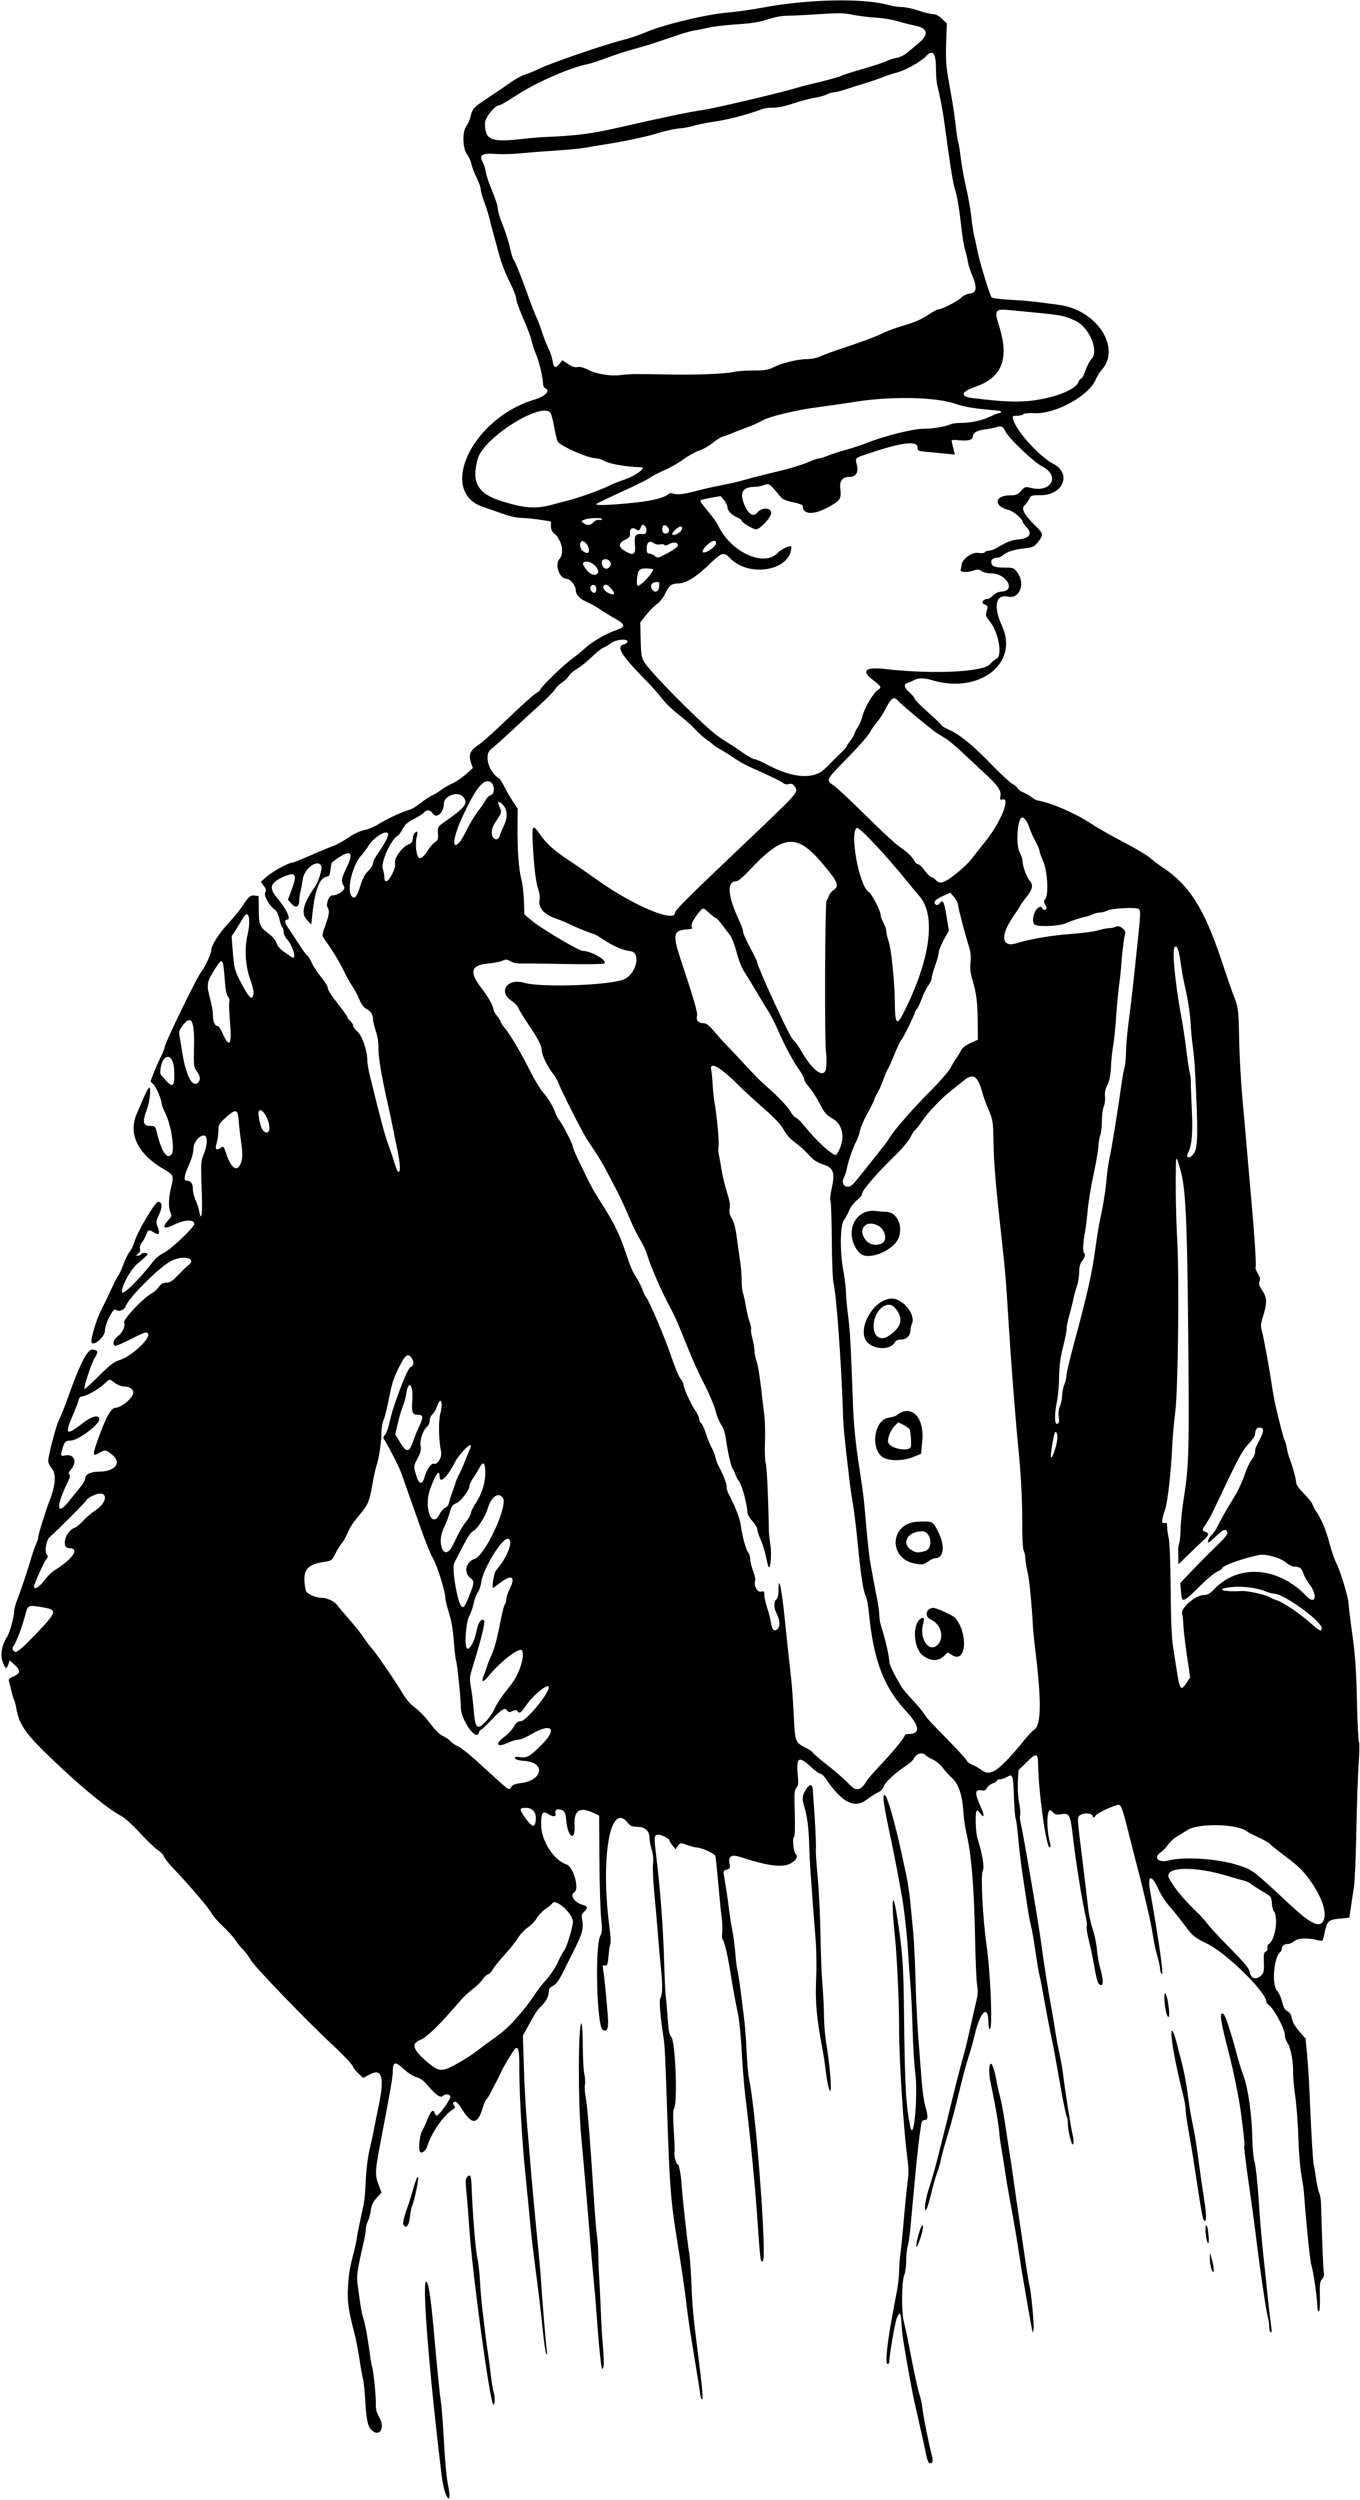 <?xml version="1.0" encoding="UTF-8"?>
<svg version="1.1" viewBox="0 0 959 1762" xmlns="http://www.w3.org/2000/svg">
<path d="m314.57 1758.4c-1.063-2.156-2.479-8.411-3.15-13.916-8.75-71.788-13.928-136.5-10.923-136.5 1.592 0 3.179 10.188 5.373 34.5 2.829 31.343 4.154 44.521 5.075 50.5 0.551 3.575 1.501 16.175 2.111 28 0.61 11.825 1.778 24.752 2.595 28.728 2.084 10.134 1.589 14.106-1.082 8.689zm338.49-28.6c-0.668-3.438-3.186-14.8-5.595-25.25-3.964-17.191-5.567-25.51-10.116-52.5-0.788-4.675-1.553-11.302-1.7-14.726-0.333-7.75-1.159-8.682-3.262-3.677-1.313 3.126-5.213 25.819-5.353 31.154-0.018 0.688-0.541 1.25-1.162 1.25-1.84 0-0.36-14.464 3.684-36 0.775-4.125 2.092-11.145 2.927-15.6 0.835-4.455 1.532-10.755 1.549-14 0.017-3.245 0.482-9.275 1.033-13.4 0.551-4.125 1.417-12.675 1.925-19 0.824-10.26 2.326-25.124 3.538-35 0.236-1.925 4e-3 -6.65-0.515-10.5-2.874-21.295-6.02-70.38-6.026-94-4e-3 -18.076-1.497-50.504-2.946-64-2.742-25.538-1.73-34.626 1.543-13.857 3.797 24.091 4.493 33.665 4.86 66.857 0.58 52.474 1.284 65.495 4.377 81 2.519 12.622 5.65-21.431 3.521-38.296-0.715-5.663-1.552-19.613-1.862-31-0.309-11.387-1.02-25.654-1.58-31.704-0.56-6.05-1.217-15.122-1.46-20.159-0.592-12.24-3.052-33.965-4.965-43.841-0.852-4.4-2.189-11.6-2.971-16-0.782-4.4-2.809-14.525-4.504-22.5-5.045-23.727-5.909-30-4.132-30 1.657 0 7.312 19.71 12.194 42.5 0.589 2.75 1.945 9.05 3.013 14s2.387 13.95 2.931 20c0.544 6.05 1.427 15.275 1.963 20.5 0.536 5.225 1.261 20.3 1.612 33.5 0.351 13.2 1.285 32.1 2.076 42 0.791 9.9 1.824 23.175 2.294 29.5 0.47 6.325 1.569 13.975 2.441 17 2.171 7.533 2.086 10-0.346 10-1.429 0-2.098 0.874-2.488 3.25-1.373 8.373-2.808 21.044-4.67 41.25-1.115 12.1-2.426 26.275-2.913 31.5-0.487 5.225-1.355 11.072-1.93 12.993-0.575 1.921-1.045 6.548-1.045 10.282 0 3.734-0.622 8.278-1.383 10.099-1.893 4.531-2.035 26.482-0.214 33.125 0.754 2.75 2.135 9.05 3.069 14 3.592 19.033 6.812 34.053 8.058 37.582 0.713 2.022 1.601 6.318 1.972 9.547 0.681 5.923 4.649 25.67 6.559 32.642 1.096 4 0.649 5.729-1.482 5.729-0.804 0-1.77-2.398-2.518-6.25zm-391.49-17.678c-2.354-2.602-3.288-7.426-4.077-21.072-0.366-6.325-1.051-12.85-1.522-14.5-0.471-1.65-1.6-7.95-2.508-14s-2.496-14.225-3.529-18.167c-4.408-16.823-5.175-22.492-4.508-33.333 0.58-9.437 1.226-13.056 4.691-26.293 0.546-2.086 1.168-5.175 1.382-6.864 0.36-2.841 2.027-11.081 4.724-23.343 0.605-2.75 1.225-8.15 1.378-12 0.505-12.726 1.571-21.904 3.424-29.5 1.006-4.125 2.312-10.2 2.9-13.5 0.589-3.3 1.803-9.375 2.699-13.5 4.684-21.572 3.056-28.686-5.549-24.252l-5.091 2.623-3.489-3.382c-1.919-1.86-3.489-3.812-3.489-4.338 0-1.146-6.269-7.859-14.5-15.527-18.009-16.777-54.787-54.883-57.431-59.504-1.625-2.841-4.169-6.28-5.653-7.643s-3.886-4.322-5.337-6.577-5.468-6.718-8.925-9.918-7.12-7.431-8.139-9.401c-1.819-3.513-15.655-19.709-26.993-31.597-3.156-3.309-6.05-6.999-6.431-8.2-0.381-1.202-2.231-3.135-4.109-4.296s-7.585-6.629-12.679-12.15c-5.585-6.053-11.057-10.96-13.782-12.36-7.911-4.064-23.988-16.997-41.935-33.736-24.819-23.148-29.409-29.272-31.655-42.243-0.381-2.2-1.096-4.781-1.589-5.736-0.493-0.955-1.3-3.655-1.793-6-0.493-2.345-1.209-5.278-1.59-6.516-0.585-1.902-0.149-2.479 2.803-3.713 5.149-2.151 5.455-4.237 1.196-8.138l-3.598-3.295-1.028 2.948c-1.293 3.71-2.243 3.129-4.182-2.561-1.632-4.789-0.231-11.519 3.671-17.64 1.698-2.7 4.666-13.8 4.666-17.5 0-1.366 0.834-4.592 1.854-7.169 2.735-6.912 8.042-22.7 10.273-30.56 1.073-3.781 2.609-8.146 3.412-9.7 0.804-1.6 1.461-3.8 1.461-4.8 0-1.764 5.445-19.304 7.816-25.177 4.373-10.833 5.007-19.234 1.744-23.112-1.408-1.7-2.56-3.9-2.56-5 0-4.008 5.359-24.649 7.514-28.942 1.242-2.475 3.622-8.325 5.289-13 9.634-27.031 14.726-37.179 18.469-36.806 3.943 0.392 4.231 1.496 1.515 5.806-2.273 3.607-8.006 21.114-7.184 21.936 0.254 0.254 4.835-3.892 10.18-9.213 7.705-7.671 10.679-9.964 14.36-11.069 8.288-2.488 22.341-15.446 20.312-18.729-0.977-1.581-2.513-1.08-12.648 4.126-5.408 2.778-10.277 4.776-10.819 4.441-1.917-1.185-0.95-4.459 1.951-6.604 3.486-2.577 5.505-6.918 4.578-9.84-0.718-2.263 13.974-17.698 19.629-20.623 1.484-0.767 3.664-2.752 4.845-4.41 1.61-2.22 2.93-2.97 5.31-2.97 2.513 0 4.196-1.08 8.182-5.25 2.76-2.888 6.061-6.059 7.335-7.048 6.168-4.785-3.133-7.353-11.737-3.241-8.023 3.835-30.269 25.876-32.415 32.117-0.963 2.799-5.024 4.199-7.124 2.456-1.741-1.44-7.541 9.96-7.541 14.82 0 4.106-7.729 11.011-9.364 8.366-1.03-1.666 3.172-16.067 6.628-22.72 2-3.85 5.253-10.586 7.229-14.968 1.976-4.383 4.176-8.658 4.889-9.5 0.714-0.842 2.345-4.399 3.625-7.904s3.292-7.555 4.47-9 2.715-4.652 3.416-7.127c1.972-6.972 14.48-28 16.655-28 2.85 0 3.156 3.403 0.775 8.603-2.441 5.331-2.486 5.756-1.023 9.482 1.782 4.537 0.745 5.831-2.81 3.502-3.389-2.22-4.146-2.014-5.358 1.461-0.584 1.676-1.935 4.156-3.001 5.512-1.132 1.44-1.718 3.311-1.407 4.499 0.337 1.289-0.156 2.555-1.347 3.456-1.671 1.265-1.691 1.426-0.188 1.454 0.931 0.02 1.97-0.42 2.31-0.97 0.804-1.301 4.5-1.3 4.5 1e-3 0 0.551-2.693 3.092-5.985 5.649-5.379 4.18-12.015 15.67-12.015 20.82 0 3.196 11.981-8.437 21.964-21.326 1.916-2.473 5.141-5.122 7.456-6.124 4.58-1.98 21.58-18.06 21.58-20.41 0-3.262-6.798-3.136-13.671 0.253-8.194 4.04-9.762 2.642-4.043-3.607 1.668-1.823 1.856-2.672 0.995-4.5-1.62-3.44-1.472-10.538 0.372-17.87 2.057-8.181 1.8-8.858-4.816-12.668-18.553-10.69-25.595-24.91-19.418-39.22 1.306-3.025 3.491-8.123 4.856-11.329 1.364-3.206 3.023-6.356 3.686-7 1.788-1.737 0.762 9.686-1.368 15.231-3.255 8.477-2.756 11.598 1.856 11.598 3.56 0 4.025 0.297 4.689 3 3.769 15.331 7.453 21.103 10.853 17.007 2.416-2.911-0.2-20.318-4.317-28.734-1.48-3.01-2.68-6.11-2.68-6.88 0-2.767-3.761-11.648-5.795-13.681l-2.066-2.066 2-5.32c1.1-2.926 3.319-7.979 4.93-11.229 1.612-3.25 2.93-6.455 2.93-7.121 0-2.925 23.023-50.257 26.494-54.469 2.225-2.7 6.505-12.115 6.515-14.332 0.015-3.438 5.197-11.57 12.213-19.168 3.555-3.85 7.638-8.8 9.071-11 4.968-7.624 6.148-8.691 9.222-8.334l2.881 0.334 0.083 9.5c0.095 10.888 0.646 12.239 6.905 16.92 2.825 2.112 4.999 4.71 5.687 6.796 0.703 2.131 2.61 4.373 5.171 6.08 2.231 1.487 4.643 3.138 5.359 3.669 3.942 2.92 1.186-7.754-3.233-12.519-1.3-1.41-2.37-3.75-2.37-5.2s-0.414-2.892-0.919-3.204c-0.505-0.312-1.418-2.893-2.027-5.734-0.651-3.037-1.914-5.73-3.063-6.535-4.055-2.84-8.166-10.084-6.981-12.299 0.878-1.64 0.676-2.567-1.034-4.741l-2.126-2.702 4.325-3.776c4.2-3.67 15.34-9.76 17.85-9.76 0.684 0 6.245-2.204 12.357-4.898s13.31-5.678 15.994-6.632c2.684-0.954 7.776-3.717 11.316-6.14 3.967-2.716 8.295-4.759 11.285-5.325 2.667-0.506 7.25-2.451 10.184-4.323 5.461-3.484 17.361-8.953 21.835-10.034 1.375-0.332 4.75-2.397 7.5-4.588s6.462-4.652 8.25-5.47c1.787-0.817 4.737-2.62 6.555-4.007 1.818-1.387 5.378-3.438 7.912-4.559s6.766-3.992 9.404-6.381l4.797-4.343-1.405-4.256c-1.772-5.37-0.434-8.176 5.939-12.456 2.419-1.625 11.632-9.907 20.473-18.406 8.841-8.498 17.537-16.335 19.324-17.415 1.788-1.08 3.25-2.297 3.25-2.705 0-1.429 15.581-16.688 21.512-21.066 3.294-2.432 7.809-6.097 10.034-8.146 4.961-4.569 15.248-10.531 21.943-12.719 6.856-2.24 6.709-3.941-0.7-8.13-3.405-1.925-8.3-4.936-10.878-6.69-2.578-1.755-6.419-3.914-8.535-4.798-5.44-2.27-8.38-5.33-8.38-8.73 0-3.01-3.84-7.78-6.27-7.78-5.153 0-8.845-10.008-5.185-14.053 3.683-4.069 1.595-13.725-3.923-18.151-1.39-1.12-2.12-2.85-2.12-5v-3.292l-7.5-1.191c-4.125-0.655-9.975-1.225-13-1.267-3.451-0.048-8.667-1.216-14-3.136-4.675-1.683-10.508-3.709-12.962-4.503-32.818-10.608-8.148-62.724 35.878-75.793 7.695-2.284 11.631-6.426 7.584-7.979-0.825-0.317-1.5-1.602-1.501-2.857-1e-3 -4.157-2.951-16.504-5.119-21.431-1.174-2.668-2.519-6.79-2.989-9.16-0.47-2.37-3.112-9.412-5.873-15.647-2.76-6.23-5.02-12.58-5.02-14.1 0-1.522-2.099-6.855-4.664-11.853-2.565-4.997-5.742-13.136-7.059-18.086s-3.286-12.15-4.375-16-2.382-8.82-2.872-11.045c-0.491-2.225-2.048-7.116-3.461-10.869-1.41-3.76-2.57-7.91-2.57-9.24 0-1.325-1.314-5.012-2.919-8.193s-3.226-7.417-3.6-9.413c-0.375-1.996-1.761-5.094-3.081-6.883-3.238-4.389-3.494-16.203-0.436-20.091 1.08-1.373 2.39-4.391 2.91-6.706 1.179-5.249 2.335-6.523 11.364-12.522 9.653-6.414 11.311-7.54 17.738-12.041 3.012-2.109 7.34-4.396 9.618-5.082 2.279-0.686 5.963-2.175 8.187-3.31 8.22-4.194 47.24-17.647 61.22-21.107 4.12-1.021 11.32-3.484 16-5.474 12.28-5.228 41.74-12.319 56.45-13.59 6.63-0.573 17.9-2.145 25.05-3.495 32.09-6.058 71.349-6.886 89.088-1.88 2.798 0.79 7.073 1.439 9.5 1.443 2.427 0.004 7.718 1.129 11.758 2.5 4.04 1.371 8.62 2.493 10.17 2.493 1.828 0 4.046 1.153 6.253 3.25l3.42 3.25-0.479 13.753c-0.358 10.271-0.048 16.221 1.225 23.5 0.937 5.361 2.33 13.347 3.096 17.747s1.901 12.5 2.523 18c0.622 5.5 1.375 10.396 1.674 10.88 0.299 0.484 1.105 5.434 1.791 11 0.686 5.566 2.418 15.092 3.848 21.168 1.43 6.077 3.023 15.142 3.541 20.145 0.518 5.003 1.391 10.832 1.941 12.952 0.55 2.12 1.762 7.68 2.694 12.355 1.464 7.344 8.57 30.454 9.717 31.601 0.698 0.698 6.958 1.424 16.232 1.882 8.308 0.41 14.115 1.043 31.5 3.43 26.603 3.654 43.912 30.376 29.763 45.948-1.319 1.451-3.242 4.593-4.274 6.981-4.836 11.191-28.06 23.916-42.658 23.372-4.525-0.169-7.931 0.139-8.309 0.75-0.352 0.57-2.189 1.036-4.081 1.036-3.877 0-4.029 0.393-1.986 5.128 3.645 8.451 18.838 24.48 27.229 28.727 13.272 6.718 7.154 22.145-8.782 22.145-6.612 0-7.004 0.132-8.173 2.75-0.676 1.512-2.114 3.486-3.197 4.386-2.646 2.199-0.282 6.787 7.218 14.014 6.097 5.874 6.27 6.775 2.27 11.825-2.711 3.422-3.547 3.824-9.25 4.447-7.593 0.829-12.575 2.383-15.335 4.783-1.13 0.99-2.78 1.8-3.66 1.8-2.85 0-4.77 1.17-4.77 2.91 0 3.084 2.239 4.093 9.081 4.093 6.436 0 6.777 0.126 9.3 3.433 5.87 7.697 1.671 18.835-6.431 17.056-8.877-1.95-10.701 6.769-4.326 20.676 12.051 26.291-15.852 48.07-49.056 38.288-6.228-1.835-9.658-1.836-13.237-4e-3 -1.557 0.797-3.619 1.683-4.581 1.969-2.735 0.812-2.07 3.362 1.75 6.717 1.925 1.69 3.5 3.627 3.5 4.304 0 0.677 4.275 5.003 9.5 9.614s9.5 8.741 9.5 9.178c0 0.437 2.459 1.883 5.465 3.212 7.442 3.291 16.896 11.065 30.247 24.872 6.167 6.377 12.602 12.314 14.301 13.193 1.699 0.879 3.346 2.266 3.659 3.082 0.313 0.817 2.197 2.165 4.185 2.995 1.988 0.831 4.521 2.336 5.629 3.344s3.364 2.083 5.014 2.388c9.52 1.76 26.188 9.061 37 16.208 3.85 2.545 11.95 7.227 18 10.405 14.364 7.545 21.425 11.732 24.5 14.529 1.375 1.25 4.824 3.811 7.664 5.69 18.899 12.502 29.49 29.138 41.538 65.245 3.839 11.506 7.56 22.312 8.269 24.013 3.504 8.407 4 11.632 4.251 27.593 0.268 17.034 1.39 36.365 3.223 55.5 0.579 6.05 1.729 19.1 2.555 29 0.826 9.9 2.183 25.425 3.016 34.5 2.176 23.711 3.515 45.14 2.886 46.158-0.298 0.483 0.394 2.393 1.538 4.245 1.524 2.466 1.853 3.982 1.23 5.668-0.662 1.789-0.191 3.279 2.115 6.695 3.312 4.907 3.325 8.565 0.067 19.02-1.315 4.22-1.427 6.035-0.553 9 1.202 4.079 5.468 27.376 7.181 39.214 0.597 4.125 1.762 10.425 2.589 14 3.08 13.311 5.775 23.53 6.462 24.5 0.39 0.55 1.006 2.8 1.37 5 0.364 2.2 1.27 5.575 2.013 7.5 2.192 5.68 4.587 14.505 4.587 16.903 0 1.363 2.108 4.335 5.432 7.659 2.987 2.987 5.746 6.446 6.131 7.685 0.385 1.239 1.483 3.378 2.44 4.753 3.737 5.367 7.08 13.296 9.445 22.398 1.359 5.229 3.61 11.757 5.003 14.505 2.929 5.779 8.549 24.54 8.549 28.537 0 1.494 1.175 11.119 2.612 21.388 2.063 14.747 2.746 24.556 3.25 46.671 0.351 15.4 1 28.559 1.442 29.242 0.442 0.683 0.35 7.433-0.204 15-0.555 7.567-1.286 28.608-1.625 46.758-0.339 18.15-1.092 36.15-1.672 40-0.58 3.85-1.563 10.375-2.183 14.5l-1.128 7.5-5.996 0.576c-9.272 0.891-9.659 1.303-12.011 12.771-0.619 3.02-0.946 3.283-3.336 2.691-7.832-1.94-14.285-1.814-17.192 0.336-1.582 1.169-3.532 2.126-4.335 2.126-2.743 0-4.622 1.213-4.622 2.985 0 0.974-0.602 2.27-1.338 2.881-4.326 3.59-5.938 22.464-2.289 26.8 1.435 1.705 3.152 5.453 3.816 8.329 0.883 3.826 1.831 5.513 3.533 6.288 1.28 0.583 2.572 2.22 2.872 3.639 0.95 4.493 2.096 6.598 6.131 11.26l3.932 4.543 1.185 12.888c0.652 7.088 1.416 19.188 1.698 26.888 0.757 20.676 2.38 48.561 2.874 49.36 0.237 0.383 0.95 4.49 1.585 9.127 0.635 4.636 1.657 9.349 2.272 10.472 0.615 1.123 1.191 4.517 1.281 7.542 0.96 32.444 1.553 46.885 2.006 48.868 0.341 1.494-0.123 3.106-1.258 4.368-1.527 1.698-1.761 3.568-1.548 12.382 0.155 6.425-0.131 10.382-0.75 10.382-0.55 0-1.035-1.688-1.077-3.75-0.134-6.529-2.923-25.517-4.296-29.25-0.803-2.182-4.091-34.608-5.019-49.5-0.171-2.75-1.05-9.05-1.952-13.999-0.902-4.949-1.837-16.424-2.078-25.5-0.241-9.076-1.204-22.126-2.139-29.001-0.935-6.875-1.643-14.329-1.574-16.564 0.244-7.808-1.605-18.262-3.766-21.296-1.155-1.621-2.099-4.464-2.099-6.318 0-3.819-7.715-18.233-10.986-20.524-1.108-0.776-2.014-1.888-2.014-2.472 0-6.671-27.479-33.838-41.108-40.64-10.045-5.014-10.602-5.469-16.707-13.65-3.473-4.655-8.325-10.7-10.782-13.432-2.457-2.733-5.816-7.943-7.464-11.578-4.877-10.757-7.906-10.397-5.971 0.708 7.178 41.201 9.993 61.801 8.033 58.767-0.533-0.825-0.976-2.531-0.985-3.791-8e-3 -1.26-0.861-5.085-1.895-8.5-1.034-3.415-2.406-9.809-3.048-14.209-0.642-4.4-2.301-12.725-3.686-18.5s-3.203-13.425-4.04-17c-0.837-3.575-2.144-8.75-2.904-11.5-0.76-2.75-3.466-13.325-6.015-23.5-4.847-19.353-5.766-22-7.635-22-2.723 0-14.445 5.382-15.981 7.338-1.541 1.962-1.746 1.997-2.357 0.406-0.817-2.13-6.22-2.367-8.922-0.391-2.021 1.478-2.074 0.605 2.072 34.148 1.884 15.245 3.095 25.403 3.932 33 0.364 3.3 1.709 9.15 2.99 13s2.635 10.375 3.01 14.5c0.375 4.125 1.276 9.525 2.001 12 2.331 7.951 2.7 13 0.952 13-2.064 0-3.048-2.763-4.986-14-0.901-5.225-2.546-13.045-3.655-17.377-1.109-4.332-1.799-8.708-1.533-9.724 0.266-1.016 0.044-3.771-0.493-6.123-2.815-12.338-7.158-39.273-9.263-57.451-1.804-15.574-2.339-16.631-7.995-15.782-3.851 0.578-4.585 0.349-6.902-2.15-3.492-3.766-4.213 10.69-1.141 22.858 0.42 1.664 0.289 2.75-0.331 2.75-2.467 0-7.973-39.75-8.137-58.75-0.069-7.931-1.287-8.075-8.472-1l-5.332 5.25-0.484 7.883c-0.282 4.601 0.08 10.839 0.869 14.981 0.744 3.904 1.085 7.941 0.758 8.971-0.327 1.03-0.11 3.739 0.482 6.019 1.564 6.026 12.298 68.852 14.206 83.145 2.1 15.738 5.452 36.85 8.019 50.5 0.569 3.025 1.492 8.65 2.053 12.5 0.56 3.85 1.852 10.825 2.871 15.5s2.092 10.525 2.384 13c1.459 12.343 5.824 40.118 7.033 44.75 1.182 4.528 0.403 8.945-0.893 5.064-1.51-4.522-2.537-9.829-2.542-13.129-3e-3 -2.099-0.41-4.574-0.904-5.5-0.494-0.926-2.286-9.559-3.982-19.184-4.357-24.724-5.086-28.668-6.658-36-1.436-6.7-4.7-23.936-6.533-34.5-0.573-3.3-1.444-7.575-1.938-9.5-0.493-1.925-1.814-9.8-2.936-17.5s-2.507-15.575-3.079-17.5c-0.572-1.925-1.672-7.775-2.445-13-0.773-5.225-2.297-15.35-3.387-22.5s-2.497-18.827-3.127-25.948c-0.63-7.122-1.454-13.422-1.832-14-0.378-0.579-0.912-7.428-1.187-15.22-0.554-15.712-0.818-16.461-4.935-14.029-1.58 0.934-3.817 1.697-4.969 1.697s-2.096 0.406-2.096 0.902-1.315 1.361-2.922 1.921c-1.607 0.56-3.447 2-4.089 3.198-0.898 1.679-1.845 2.08-4.122 1.746-4.723-0.693-4.657 1.927 0.328 13.08 2.131 4.766 1.656 6.813-0.775 3.342-0.844-1.204-1.958-2.19-2.477-2.19-1.456 0-1.115 15.1 0.454 20.072 3.508 11.116 4.917 19.973 3.576 22.478-1.517 2.835 0.035 33.446 2.61 51.451 2.95 20.631 4.535 60 2.417 60-0.55 0-1.007-2.138-1.015-4.75-0.041-12.761-5.564-8.053-9.462 8.068-1.487 6.15-3.572 13.657-4.634 16.682s-3.299 11.125-4.972 18c-4.955 20.36-6.955 27.892-10.489 39.5-1.842 6.05-3.654 12.751-4.026 14.891-0.372 2.14-1.553 6.19-2.623 9s-2.974 9.527-4.231 14.928c-1.257 5.4-2.822 10.35-3.478 11-1.852 1.834-0.333-8.554 2.386-16.319 1.252-3.575 3.702-12.125 5.444-19 5.407-21.338 8.091-32.109 10.711-43 2.47-10.264 4.57-18.37 8.421-32.5 1.049-3.85 2.879-11.5 4.066-17 1.187-5.5 3-13.471 4.028-17.713 1.456-6.007 1.663-8.772 0.935-12.5-0.514-2.633-1.181-18.062-1.484-34.287-0.622-33.378-2.502-57.078-5.634-71-1.175-5.225-2.252-11.75-2.392-14.5-0.675-13.238-3.219-21.75-7.769-26-2.356-2.2-5.565-5.716-7.132-7.814-1.567-2.097-4.492-4.554-6.5-5.458-2.008-0.905-4.646-2.514-5.863-3.576-2.41-2.103-6.623-0.547-7.961 2.941-0.312 0.812-2.65 2.893-5.196 4.623-8.244 5.603-14.947 11.822-16.001 14.844-0.571 1.639-2.13 3.37-3.504 3.893-1.361 0.517-5.258 2.99-8.66 5.494-8.679 6.389-17.227 1.891-28.884-15.197-1.219-1.788-2.888-3.25-3.709-3.25-0.82 0-3.871-2.25-6.779-5-8.267-7.818-10.256-6.494-9.024 6.009 0.574 5.822 0.407 7.359-0.964 8.874-1.446 1.598-1.595 3.894-1.167 17.937 0.311 10.186 0.124 16.332-0.507 16.722-1.254 0.775-0.438 10.351 1.004 11.794 1.94 1.94 1.024 4.136-2.728 6.536-5.699 3.646-15.833 2.47-36.44-4.227-6.006-1.952-8.316-0.379-7.311 4.98 0.555 2.957 0.344 3.387-1.941 3.961-2.231 0.56-2.496 1.05-2.039 3.779 1.959 11.709 2.761 17.094 3.592 24.136 0.519 4.4 1.584 11.155 2.366 15.011 0.782 3.856 1.722 11.056 2.089 16 0.367 4.944 1.098 10.703 1.626 12.798 0.527 2.095 1.651 9.52 2.497 16.5 0.846 6.98 1.907 15.616 2.358 19.192 0.451 3.575 1.13 13.025 1.508 21 0.378 7.975 1.139 16.525 1.69 19 4.816 21.626 12.755 126.67 9.716 128.55-1.659 1.025-1.751 0.299-3.946-31.05-1.729-24.698-4.806-55.944-8.471-86-0.805-6.6-1.903-20.325-2.442-30.5-0.538-10.175-1.676-21.875-2.529-26-1.982-9.591-4.175-21.593-5.572-30.5-1.747-11.138-3.995-20.838-5.153-22.233-0.594-0.716-0.826-3.088-0.523-5.348 0.3-2.234 0.142-6.91-0.351-10.391-0.493-3.481-1.593-14.361-2.444-24.178-0.851-9.817-1.771-18.579-2.045-19.471-0.496-1.619-10.139-5.883-13.283-5.874-0.914 0-3.833-0.773-6.487-1.725-4.819-1.727-4.829-1.726-6.589 0.607l-1.763 2.337-2.161-2.747c-1.188-1.511-2.161-3.125-2.161-3.587 0-1.168-5.489-3.891-7.843-3.891-2.858 0-3.02 1.394-1.566 13.5 3.337 27.782 5.018 50.674 5.91 80.5 0.271 9.075 0.741 18.3 1.044 20.5 0.303 2.2 0.905 9.071 1.337 15.269 0.583 8.355 1.193 11.587 2.357 12.5 3.064 2.402 4.789 47.538 1.95 51.026-0.637 0.782-0.654 6.121-0.05 15.205 0.512 7.7 0.736 14.9 0.497 16s0.161 3.575 0.888 5.5c0.728 1.925 1.409 3.05 1.514 2.5 0.312-1.632 2.094 6.67 2.361 11 0.652 10.57 4.377 44.631 5.577 51 0.518 2.75 1.222 12.2 1.565 21 0.637 16.378 1.223 23.025 3.878 44 3.924 31.003 4.623 38.5 3.588 38.5-0.411 0-0.991-1.913-1.288-4.25-0.298-2.337-1.669-11-3.047-19.25-3.717-22.255-5.486-33.961-6.646-44-0.572-4.95-1.518-12.15-2.103-16-0.584-3.85-1.469-9.7-1.965-13-0.496-3.3-2.023-12.975-3.393-21.5-3.216-20.018-4.411-34.988-5.587-70-1.838-54.731-2.099-60.541-2.994-66.5-2.629-17.507-3.326-26.725-2.162-28.588 1.412-2.261 1.498-9.397 0.251-20.912-0.506-4.675-1.43-15.025-2.053-23-0.623-7.975-1.804-21.445-2.626-29.934-0.821-8.489-1.221-17.714-0.888-20.5 0.398-3.332 0.076-6.778-0.94-10.066-0.85-2.75-1.551-6.413-1.557-8.139-0.017-5.043-2.961-7.788-8.46-7.892-3.87-0.073-5.058-0.572-6.92-2.907-12.555-15.745-19.438 25.725-12.581 75.802 0.592 4.325 0.761 8.6 0.375 9.5-0.386 0.9-0.977 4.786-1.313 8.636-0.537 6.15-0.841 6.96-2.505 6.673-1.68-0.29-1.815 0.105-1.197 3.5 0.754 4.142 2.201 18.696 3.225 32.417 0.64 8.581-0.443 11.382-3.638 9.408-4.126-2.55-5.572-58.634-1.704-66.103 1.377-2.658 1.464-4.515 0.605-12.912-0.552-5.394-1.092-23.791-1.201-40.882l-0.197-31.075-3-1.445c-10.62-5.116-14.924-2.567-14.32 8.483 0.62 11.35-4.636 8.714-5.781-2.898-0.573-5.816-1.016-6.99-2.972-7.881-3.155-1.438-5.404-0.414-4.732 2.154 0.674 2.577-1.695 2.762-5.281 0.412-3.765-2.467-4.883-0.615-4.783 7.926 0.131 11.197 8.897 24.762 17.929 27.743 4.759 1.571 9.197 17.159 5.531 19.425-3.573 2.208 0.079 7.601 6.16 9.096 3.289 0.809 3.5 2.373 0.648 4.815-1.659 1.421-1.963 2.469-1.441 4.972 1.33 6.384 0.201 10.675-5.962 22.672-1.272 2.475-4.348 8.635-6.836 13.69-3.396 6.897-5.29 9.585-7.592 10.776-2.194 1.134-3.067 2.305-3.067 4.11 0 3.267-2.12 7.284-5.502 10.425-1.481 1.375-3.558 4.075-4.615 6s-3.32 5.975-5.028 9l-3.105 5.5 0.712 23c0.391 12.65 1.361 30.2 2.155 39 0.794 8.8 1.657 18.925 1.918 22.5 0.735 10.075 3.292 37.929 6.059 66 0.895 9.075 1.755 18.975 1.913 22 0.422 8.103 3.424 44.857 4.043 49.5 0.348 2.613 0.22 3.48-0.37 2.5-0.497-0.825-1.665-9.15-2.595-18.5-0.931-9.35-3.016-26.9-4.634-39s-3.377-26.95-3.908-33c-0.532-6.05-2.113-22.25-3.514-36-2.549-25.013-4.46-59.353-4.332-77.817 0.069-9.872-0.886-13.091-3.119-10.516-2.112 2.437-7.979 12.27-10.043 16.833-1.119 2.475-2.571 5.4-3.225 6.5-0.654 1.1-2.212 4.101-3.463 6.668-1.25 2.567-2.729 4.949-3.285 5.293-0.556 0.344-1.696 2.932-2.534 5.753-3.658 12.319-7.629 12.618-14.837 1.121-2.932-4.677-4.213-5.749-5.741-4.804-0.706 0.436-0.628 1.154 0.236 2.196 1.082 1.304 0.892 1.803-1.201 3.161-6.336 4.11-14.903 16.517-17.613 25.509-0.932 3.094-3.787 5.523-5.03 4.28-1.464-1.464-0.525-11.702 1.373-14.965 1.027-1.766 2.66-5.313 3.628-7.882 2.216-5.88 4.219-7.781 5.139-4.881 0.358 1.129 1.045 2.053 1.526 2.053 1.626 0 10.184-12.055 9.613-13.542-0.668-1.741-3.761-1.919-5.371-0.309-1.58 1.58-4.943-0.739-10.322-7.118-3.036-3.601-5.38-5.345-8.208-6.106-2.278-0.613-5.967-2.945-8.693-5.495-6.426-6.011-8.013-5.636-8.04 1.902-0.013 3.571-1.911 14.523-7.88 45.464-4.707 24.397-4.85 26.75-2.076 34.048l2.031 5.344-3.459 3.828c-2.573 2.848-3.613 5.065-4.063 8.656-0.332 2.655-1.265 6.102-2.073 7.659-0.808 1.557-1.465 4.032-1.46 5.5 5e-3 1.468-0.664 5.594-1.485 9.169-4.555 19.824-5.125 23.685-4.371 29.567 1.869 14.58 2.964 21.144 3.992 23.933 1.201 3.259 3.305 14.745 4.812 26.271 0.523 3.999 1.163 7.615 1.423 8.035 0.827 1.338 2.873 21.503 2.69 26.516-0.131 3.588 0.478 5.937 2.377 9.178 4.623 7.889-0.174 14.879-5.883 8.571zm61.93-258.4c4.4-2.477 10.189-6.231 12.864-8.342 2.675-2.112 6.786-5.189 9.135-6.84 9.253-6.499 12.27-9.154 19.244-16.926 3.984-4.441 9.107-10.999 11.385-14.574 2.278-3.575 6.406-8.975 9.175-12 2.768-3.025 6.34-8.375 7.939-11.89 1.598-3.514 3.767-7.564 4.82-9 1.714-2.338 5.939-16.393 5.939-19.759 0-5.637-11.929-16.537-14.4-13.157-0.623 0.852-2.903 2.75-5.068 4.219-2.165 1.469-4.865 4.327-6 6.351-1.135 2.024-3.935 4.937-6.221 6.472s-5.469 4.923-7.073 7.527c-1.604 2.604-5.889 7.973-9.523 11.931-3.634 3.958-7.301 8.538-8.15 10.179-0.849 1.641-2.439 3.268-3.533 3.615-1.095 0.347-2.728 1.842-3.628 3.321-0.901 1.479-3.629 4.264-6.062 6.189-5.95 4.707-7.034 5.761-12.841 12.493-12.353 14.32-20.865 22.481-25.154 24.119-6.763 2.583-5.216 7.133 5.429 15.965 8.173 6.781 9.849 6.789 21.725 0.105zm566.09-61.784c1.555-1.718 1.851-3.365 1.621-9.018-0.229-5.616 0.022-7.033 1.333-7.536 0.979-0.376 1.423-1.353 1.127-2.484-0.268-1.025 0.092-2.201 0.801-2.612 4.809-2.791 7.265-19.242 3.542-23.728-0.483-0.583-1.022-3.066-1.198-5.519-0.309-4.319-0.518-4.576-6.606-8.11-3.458-2.007-7.058-4.344-8-5.192-0.942-0.849-3.062-1.865-4.712-2.258s-7.05-1.941-12-3.439c-23.785-7.198-44.986-6.439-41.213 1.474 2.804 5.879 10.475 15.326 18.78 23.127 2.988 2.807 6.691 6.857 8.229 9 1.538 2.143 8.784 9.972 16.104 17.397 10.909 11.067 13.432 14.176 13.999 17.25 0.824 4.468 4.899 5.288 8.194 1.648zm43.495-38.062c3.018-5.639-1.072-17.632-10.176-29.836-4.968-6.659-7.518-9.021-19.516-18.069-3.793-2.86-7.389-5.806-7.992-6.546-0.603-0.74-4.203-2.774-8-4.52-3.797-1.746-7.579-3.712-8.404-4.37-6.452-5.139-33.58-5.788-41.34-0.988-2.662 1.646-6.401 3.941-8.309 5.098-1.908 1.158-4.534 3.671-5.834 5.585s-3.524 4.24-4.941 5.168c-5.537 3.628-1.935 7.618 5.235 5.798 11.371-2.886 35.257-1.289 49.299 3.296 10.345 3.378 10.128 3.212 36.861 28.132 14.002 13.052 20.467 16.199 23.116 11.251zm-555.28-71.6c0.39-5.2-2.25-8.2-7.3-8.2-4.065 0-4.315 1.003-1.336 5.346 5.916 8.626 8.161 9.374 8.641 2.881zm-17.114-23.103c0.81-1.296 2.91-2.093 6.795-2.579 15.196-1.899 17.364-14.42 2.692-15.545-4.362-0.334-6.675-0.965-6.984-1.903-0.364-1.104 0.338-1.273 3.302-0.792 5.094 0.827 7.591-0.654 16.342-9.694 10.53-10.878 5.492-14.595-8.507-6.277-3.393 2.016-7.413 3.665-8.934 3.665s-4.717 0.945-7.102 2.099c-7.782 3.767-9.722 0.982-2.785-3.999 2.481-1.781 5.518-5.004 6.75-7.162 1.722-3.017 2.856-3.925 4.905-3.931 3.71 0 19.84-19.4 19.84-23.9 0-3.412-10.681 4.99-15.745 12.384-3.76 5.49-5.072 6.413-6.299 4.429-0.654-1.058-1.337-1.076-3.501-0.09-2.277 1.038-2.874 0.971-3.901-0.433-1.68-2.297-3.709-1.041-11.32 7.005-3.428 3.624-6.631 6.59-7.117 6.59-0.486 0-1.12 0.9-1.407 2-1.716 6.561-12.684-8.679-12.74-17.7-0.039-6.392-2.678-32.017-3.42-33.218-0.322-0.522-1.013-6.544-1.535-13.383-0.645-8.446-1.762-14.923-3.482-20.194-1.39-4.3-2.53-9.1-2.53-10.7 0-4.151-5.731-22.429-8.609-27.458-2.651-4.631-5.536-12.161-14.875-38.821-3.468-9.9-6.973-19.813-7.788-22.028-1.595-4.333-10.253-21.151-11.965-23.24-0.746-0.91-0.532-1.829 0.756-3.252 0.987-1.091 2.356-4.795 3.041-8.231 2.227-11.17 12.556-38.471 14.894-39.368 2.25-0.863 2.705-3.486 1.045-6.02-2.794-4.264-4.7-2.946-9.265 6.404-4.232 8.668-4.729 10.308-7.797 25.737-0.875 4.4-2.231 9.478-3.014 11.284-0.783 1.806-1.432 5.631-1.443 8.5-0.026 6.824-1.67 18.028-3.396 23.146-0.755 2.239-2.132 8.551-3.06 14.028-1.831 10.805-3.143 14.079-7.91 19.739-5.744 6.82-7.586 9.572-9.673 14.451-1.141 2.668-2.911 5.751-3.933 6.851s-3.027 4.337-4.456 7.192c-2.463 4.921-2.845 5.227-7.325 5.861-13.514 1.911-16.431 6.197-13.67 20.085 0.487 2.45 6.74 5.362 11.513 5.362 3.709 0 8.92 2.575 10.903 5.387 0.81 1.149 4.641 5.694 8.514 10.101 3.872 4.407 8.36 10.037 9.974 12.512s4.023 5.705 5.353 7.177c3.4 3.761 17.383 24.109 21.622 31.464 1.947 3.378 5.149 7.428 7.116 9 6.015 4.808 8.752 7.63 13.681 14.102 2.735 3.591 6.112 6.799 8 7.598 1.797 0.76 4.158 2.382 5.247 3.603 1.089 1.221 3.467 2.842 5.286 3.602s7.173 4.885 11.898 9.168 11.936 10.824 16.023 14.536c8.234 7.479 8.343 7.532 10.004 4.874zm246.36 0.847c1.058-0.566 2.592-2.321 3.408-3.899 0.816-1.578 5.359-6.935 10.095-11.904 8.929-9.368 17.442-19.758 17.442-21.287 0-0.484 1.202-0.88 2.671-0.88 8.568 0 8.004-5.66-1.59-15.953-15.739-16.887-23.033-35.826-26.209-68.047-0.569-5.775-1.603-11.625-2.297-13-1.972-3.906-3.561-14.498-6.152-41-0.833-8.525-2.178-19.335-2.988-24.022-0.81-4.687-1.919-12.337-2.466-17-3.648-31.137-4.273-37.532-4.54-46.478-1.013-33.979-4.663-84.636-6.629-92-0.603-2.259-1.15-15.558-1.257-30.557-0.104-14.606-0.534-27.116-0.957-27.799-0.422-0.683-0.028-4.568 0.877-8.633 2.477-11.135 1.275-14.597-5.847-16.842-2.973-0.937-6.585-2.933-8.027-4.436s-3.852-4.007-5.357-5.564-4.76-4.273-7.235-6.036c-2.722-1.938-5.604-5.25-7.293-8.381-1.972-3.655-6.233-8.201-14.495-15.464-6.436-5.658-13.706-12.313-16.155-14.788-13.495-13.634-21.767-18.562-20.565-12.25 0.393 2.062 0.884 7.125 1.093 11.25 0.209 4.125 0.819 9.75 1.357 12.5 1.534 7.841 3.348 28.284 2.723 30.677-0.311 1.189-0.157 3.999 0.343 6.243 0.5 2.244 1.408 7.23 2.019 11.08 0.611 3.85 2.249 10.519 3.64 14.821 1.773 5.481 2.334 8.86 1.878 11.295-0.494 2.631-0.123 4.33 1.53 7.004 1.478 2.392 2.61 6.809 3.51 13.705 0.731 5.596 1.789 13.1 2.352 16.675 0.563 3.575 1.032 9.516 1.043 13.203 0.011 3.687 0.423 7.737 0.916 9 0.493 1.263 1.422 5.447 2.064 9.297 0.642 3.85 1.847 8.902 2.677 11.226 0.83 2.325 1.272 4.611 0.982 5.08-0.29 0.47 0.121 3.293 0.914 6.274s1.467 6.995 1.498 8.92 0.717 5.3 1.526 7.5c0.809 2.2 2.157 10.075 2.997 17.5 0.84 7.425 1.929 16.65 2.42 20.5 0.491 3.85 0.695 12.384 0.452 18.964-0.242 6.581 7e-3 13.33 0.554 15 0.793 2.42 1.768 23.288 2.245 48.036 0.032 1.65 0.483 5.692 1.002 8.982 0.972 6.158 0.17 17.419-1.132 15.881-0.402-0.475-1.294-3.789-1.982-7.364-0.688-3.575-2.345-8.917-3.683-11.871-1.338-2.954-2.432-6.274-2.432-7.379 0-1.104-1.575-3.751-3.5-5.882-2.168-2.4-3.513-4.92-3.534-6.621-0.061-4.924-3.716-18.418-5.724-21.134-1.078-1.458-2.304-3.768-2.723-5.132-0.42-1.364-1.214-3.044-1.765-3.733-1.214-1.517-3.459-11.238-4.778-20.689-0.624-4.472-1.835-8.207-3.403-10.5-1.339-1.957-3.175-6.484-4.079-10.059-0.905-3.575-4.309-11.675-7.564-18-5.454-10.597-7.916-16.208-17.551-40-1.893-4.675-4.571-10.525-5.951-13-5.952-10.675-14.811-30.74-16.953-38.396-0.753-2.693-2.914-7.418-4.801-10.5-1.88-3.01-4.86-8.91-6.61-13.03-3.547-8.37-7.683-17.465-9.323-20.5-0.594-1.1-3.485-6.642-6.422-12.315-2.938-5.673-7.071-12.873-9.185-16-2.114-3.127-4.991-7.485-6.394-9.685-3.674-5.761-18.264-34.528-19.664-38.772-0.652-1.976-2.57-5.31-4.261-7.41-3.855-4.785-7.791-13.024-7.804-16.333-0.012-3.162-2.65-8.182-9.977-18.985-3.171-4.675-6.086-9.53-6.478-10.788-0.392-1.259-2.499-3.47-4.682-4.915-9.914-6.561-3.164-16.313 8.85-12.786 12.221 3.588 62.476 1.681 70.877-2.689 8.524-4.434 11.378-18.861 3.882-19.625-5.013-0.511-11.66-3.334-18.533-7.871-3.603-2.379-6.978-4.326-7.5-4.328-1.161-4e-3 -13.82-5.164-17.948-7.316-1.65-0.86-5.852-2.56-9.338-3.777-7.646-2.67-11.815-7.651-10.691-12.772 0.399-1.817 0.011-4.881-0.989-7.811-1.712-5.017-2.947-15.592-3.862-33.071-0.629-12.015 0.139-12.764 5.297-5.162 4.225 6.227 10.192 11.545 20.583 18.342 4.4 2.878 13.294 9.022 19.763 13.652 25.027 17.91 54.737 30.429 54.737 23.065 0-1.834 8.223-9.995 51.856-51.467 35.555-33.794 35.211-33.402 32.68-37.266-1.348-2.058-2.219-2.46-4.234-1.954-1.604 0.403-3.137 0.099-4.169-0.826-0.898-0.805-6.807-3.781-13.132-6.613-14.048-6.291-16.028-7.325-23.048-12.037-3.051-2.048-6.946-4.447-8.655-5.331-1.709-0.884-3.767-2.267-4.573-3.073-0.806-0.806-2.99-2.504-4.852-3.773s-5.34-4.432-7.73-7.029c-2.389-2.597-7.657-7.259-11.706-10.36-4.049-3.101-9.236-8.121-11.527-11.155-2.291-3.034-7.37-8.759-11.287-12.722-17.61-17.82-21.49-24.17-15.62-25.54 1.375-0.322 2.5-1.241 2.5-2.041 0-2.178-8.363-1.407-11.5 1.06-1.375 1.081-3.85 2.578-5.5 3.326-1.65 0.748-5.475 3.797-8.5 6.774s-7.542 6.607-10.037 8.066c-2.495 1.459-5.101 3.702-5.79 4.985s-2.826 3.359-4.747 4.614c-1.921 1.255-4.274 3.565-5.228 5.133s-6.42 7.067-12.147 12.219c-5.727 5.152-14.493 13.203-19.482 17.893-4.988 4.689-10.982 10.015-13.32 11.834-5.137 3.998-1.807 15.969 5.739 20.633 0.577 0.356 2.223 2.979 3.659 5.827s4.142 7.498 6.014 10.333l3.404 5.154-0.112 12.347c-0.152 16.696 0.813 30.121 2.684 37.347 0.855 3.3 1.679 10.239 1.832 15.42l0.278 9.42 5.637 4.648c6.61 5.45 32.88 21.01 35.47 21.01 5.974 0 18.066 7.008 15.278 8.854-0.768 0.509-12.312 0.687-26.5 0.41-13.826-0.27-27.739-0.422-30.917-0.338-3.905 0.104-6.724-0.405-8.697-1.571-2.519-1.488-3.303-1.544-5.722-0.405-1.542 0.726-6.337 1.646-10.658 2.045-11.575 1.07-12.824 6.036-4.284 17.033 4.851 6.246 8.639 12.979 8.639 15.354 0 0.805 1.125 2.8 2.5 4.434s2.5 3.453 2.5 4.042c0 0.589 1.272 2.549 2.826 4.356 3.786 4.4 11.776 17.924 18.188 30.785 2.879 5.775 6.702 12.131 8.495 14.125 3.627 4.032 7.887 11.049 9.031 14.875 0.411 1.375 1.759 3.85 2.995 5.5 2.678 3.576 9.465 16.946 9.465 18.646 0 1.167 1.992 5.555 9.468 20.854 3.961 8.105 5.627 11.021 12.002 21 7.523 11.776 11.507 19.969 15.47 31.811 3.944 11.789 4.835 13.819 8.85 20.189 1.214 1.925 2.714 5.075 3.334 7 0.62 1.925 1.727 4.189 2.459 5.032 2.269 2.611 13.383 28.819 17.864 42.126 2.345 6.962 5.228 13.885 6.407 15.385 1.179 1.5 2.145 3.354 2.145 4.122 0 2.345 5.045 13.54 8.108 17.993 1.59 2.312 2.892 5.079 2.892 6.15 0 1.071 0.674 2.506 1.497 3.19 0.823 0.683 2.351 4.007 3.395 7.387 1.044 3.38 2.802 7.713 3.906 9.63 1.105 1.917 2.321 5.061 2.702 6.986 0.382 1.925 1.583 5.043 2.669 6.93 2.761 4.793 5.86 13.214 5.235 14.224-0.287 0.464 0.584 2.982 1.934 5.595 4.623 8.944 7.555 16.752 8.167 21.751 0.858 7.002 3.545 16.701 5.147 18.579 0.741 0.868 1.347 2.893 1.347 4.5 2.8e-4 1.607 0.923 5.349 2.051 8.317s1.79 6.074 1.472 6.903c-1.242 3.236 1.481 8.417 4.081 7.765 2.135-0.536 2.395-0.27 2.395 2.449 0 1.678 0.911 5.755 2.025 9.062 1.114 3.306 2.305 8.056 2.648 10.557 0.701 5.116 2.849 6.73 5.034 3.782 1.579-2.13 1.14-6.01-1.214-10.728-1.912-3.833-1.909-8.095 7e-3 -9.685 1.003-0.833 1.5-3.081 1.5-6.789 0-11.399 2.293-0.461 4.462 21.289 0.768 7.7 2.134 20.525 3.035 28.5 2.1 18.582 2.326 21.32 3.316 40.179 0.919 17.5 0.986 17.673 8.373 21.416 2.647 1.341 4.813 2.804 4.813 3.25 0 0.446 4.388 4.238 9.75 8.426s11.983 9.891 14.712 12.672c5.15 5.248 6.362 5.757 9.593 4.027zm100.55-17.1c3.575-3.438 9.422-9.958 12.995-14.49 3.573-4.532 7.396-8.722 8.497-9.311 5.194-2.78 5.436-20.207 0.797-57.45-0.617-4.95-1.25-11.25-1.408-14-1.076-18.732-2.67-34.87-3.952-40-0.824-3.3-1.506-7.492-1.515-9.316-9e-3 -1.824-0.509-4.239-1.113-5.366-0.676-1.263-1.081-8.44-1.054-18.684 0.043-16.757-0.967-36.178-2.844-54.634-1.926-18.944-5.321-62.9-6.989-90.5-1.543-25.516-2.078-32.15-3.994-49.5-5.134-46.487-6.177-58.644-6.475-75.5-0.243-13.735-0.422-14.889-3.397-21.877-1.727-4.057-3.629-9.232-4.227-11.5-3.241-12.299-6.528-14.778-12.79-9.647-1.998 1.637-5.838 4.674-8.535 6.75-7.127 5.486-17.047 15.738-21.021 21.726-1.899 2.86-4.193 5.816-5.1 6.568-0.906 0.752-2.514 3.21-3.572 5.462-1.058 2.252-5.956 8.027-10.882 12.833-12.6 12.24-23.02 24.31-23.02 26.6 0 1.069-1.633 3.188-3.628 4.71-1.996 1.522-4.477 4.747-5.514 7.166-1.037 2.419-2.779 5.654-3.872 7.188-2.633 3.698-2.785 22.544-0.287 35.6 0.935 4.885 1.763 11.581 1.841 14.881 0.078 3.3 0.634 9.825 1.236 14.5 1.697 13.19 2.012 18.712 3.731 65.467 0.479 13.019 1.82 26.69 4.076 41.533 0.794 5.225 1.92 12.65 2.502 16.5 0.582 3.85 1.444 11.725 1.915 17.5 1.455 17.834 2.901 31.278 3.927 36.5 0.54 2.75 1.49 7.925 2.111 11.5 0.621 3.575 1.767 9.514 2.546 13.197 0.779 3.684 1.417 8.505 1.417 10.715 0 2.21 0.635 5.946 1.411 8.303 2.562 7.781 5.589 20.68 5.589 23.812 0 2.766 2.078 7.28 8.272 17.972 1.115 1.925 4.619 6.2 7.786 9.5s6.905 7.721 8.306 9.825c2.79 4.188 2.627 4.01 19.153 20.93 6.315 6.465 11.482 12.226 11.482 12.801 0 0.575 1.68 1.748 3.733 2.606s4.814 2.41 6.135 3.449c4.637 3.647 8.528 2.569 15.734-4.361zm-56.885-76.24c-6.612-5.048-7.579-22.041-1.474-25.892 2.42-1.526 2.786-0.573 1.59 4.141-2.846 11.213 5.573 21.097 11.218 13.169 3.837-5.389 0.905-13.809-5.872-16.859-4.606-2.073-3.078-8.069 2.057-8.069 2.261 0 14.049 5.428 15.41 7.096 9.547 11.701 7.386 33.047-2.624 25.919-2.509-1.787-2.929-1.832-4.086-0.438-4.309 5.191-10.197 5.53-16.218 0.932zm-4.814-64.583c-19.902-3.108-18.747-28.932 1.328-29.678 10.859-0.404 10.508-0.588 14.594 7.66 4.747 9.583 3.609 18.09-2.42 18.09-0.878 0-2.79 0.826-4.25 1.836-4.044 2.797-4.325 2.861-9.251 2.091zm6.339-8.978c6.195-1.721 4.434-13.965-2.006-13.944-10.173 0.033-15.039 8.578-7.527 13.218 3.277 2.024 4.519 2.119 9.533 0.726zm-28.842-65.624c-9.97-4.974-7.444-26.953 3.263-28.382 2.29-0.306 4.765-1.046 5.5-1.646 10.211-8.33 19.754 1.072 18.188 17.92l-0.852 9.167-5.5 2.261c-6.539 2.688-15.952 2.998-20.599 0.68zm18.729-7.536c0.666-1.078 0.211-9.614-0.666-12.494-0.202-0.663-2.108-2.093-4.236-3.179l-3.869-1.974-2.758 2.922c-2.926 3.1-5.116 9.149-4.188 11.568 1.544 4.025 13.675 6.461 15.717 3.157zm-30.248-73.672c-8.51-8.51 3.83-31.075 17.014-31.111 7.843-0.022 17.037 11.455 14.187 17.709-0.6 1.19-1.09 3.27-1.09 4.49 0 3.87-2.74 6.68-6.52 6.68-2.322 0-3.731 0.604-4.422 1.895-2.893 5.405-13.864 5.533-19.174 0.223zm14.711-4.771c9.529-6.243 10.908-12.899 4.166-20.097-5.371-5.733-14.715 2.505-14.745 13-0.022 7.653 4.797 10.886 10.58 7.097zm-20.375-58.343c-11.58-12.54-4.34-31.54 11.28-29.72 2.75 0.321 6.011 0.587 7.247 0.592 9.367 0.036 13.562 14.333 6.503 22.163-7.091 7.866-20.633 11.571-25.032 6.85zm15.848-7.039c3.954-2.116 2.072-9.808-3.046-12.454-8.635-4.465-14.674 2.994-8.431 10.413 2.768 3.289 7.554 4.141 11.477 2.042zm-280.18 337.82c2.27-2.27 5.024-5.982 6.121-8.25 2.945-6.09 5.798-10.37 11.746-17.621 6.242-7.611 10.694-21.034 8.273-24.951-1.629-2.636-15.483 8.072-23.799 18.393-3.761 4.668-5.191 4.094-2.947-1.184 0.879-2.068 1.891-4.885 2.249-6.26 0.358-1.375 1.585-4.488 2.728-6.917 2.433-5.173 4.208-11.807 6.833-25.532 1.046-5.472 2.353-10.4 2.903-10.95 0.551-0.551 1.015-2.148 1.032-3.551s1.138-4.8 2.491-7.55c4.233-8.604 1.293-10.295-6.954-4-2.522 1.925-4.74 3.5-4.93 3.5-0.935 0 0.783-10.701 1.929-12.018 8.149-9.355 12.755-21.154 8.843-22.655-3.821-1.466-17.844 21.116-19.047 30.673-0.311 2.475-1.432 5.734-2.489 7.243-1.058 1.508-2.34 4.939-2.849 7.624s-1.961 6.85-3.225 9.257c-2.359 4.489-3.435 20.574-1.506 22.504 1.597 1.597 5.306-4.926 6.532-11.486 1.246-6.666 3.591-10.124 5.543-8.172 0.974 0.974-2.086 13.45-7.854 32.031-2.459 7.922-2.557 8.942-1.443 15 0.657 3.575 1.495 10.325 1.86 15 1.083 13.85 2.377 15.455 7.96 9.873zm494.71-27.85 2.632-3.977-2.319-15.773c-1.276-8.675-2.396-18.275-2.49-21.334-0.094-3.058-0.461-6.475-0.816-7.593-1.304-4.109 9.406-13.346 15.475-13.346 2.471 0 4.131-0.952 7.104-4.077 17.198-18.079 45.229-15.929 65.249 5.006 6.286 6.573 7.851-0.953 1.802-8.662-1.626-2.072-3.491-5.415-4.146-7.428-1.241-3.818-2.64-4.838-6.64-4.838-1.311 0-3.888-1.321-5.727-2.936-3.672-3.224-13.78-6.129-18.464-5.306-9.74 1.711-26.261 7.485-26.261 9.178 0 0.571-1.5 1.664-3.333 2.43-1.833 0.766-6.272 4.26-9.864 7.763-15.62 15.236-15.233 15.094-16.059 5.907l-0.491-5.463 8.589-9.037c4.724-4.97 12.344-12.643 16.933-17.05 6.237-5.99 8.175-8.452 7.677-9.75-1.036-2.701-2.747-2.102-7.898 2.763-2.62 2.475-4.942 4.5-5.159 4.5-1.313 0-0.022-3.441 1.991-5.307 1.312-1.216 3.107-3.782 3.989-5.702 1.873-4.079 6.42-12.08 12.318-21.673 2.306-3.75 5.388-10.407 6.85-14.793 1.462-4.386 3.738-9.258 5.058-10.827 1.32-1.569 2.4-3.949 2.4-5.289s0.383-3.218 0.852-4.173c0.468-0.955 1.886-3.808 3.149-6.34 2.408-4.824 2.121-6.896-0.953-6.896-1.895 0-3.048 1.862-3.048 4.923 0 0.968-2.092 3.968-4.648 6.668-4.482 4.734-7.165 9.776-22.567 42.409-4.228 8.957-4.637 9.719-7.796 14.5-2.472 3.742-2.471 4.212 0.011 5 2.717 0.862 2.514 2.299-0.75 5.294-1.512 1.388-6.244 5.911-10.514 10.052l-7.764 7.529-0.012-3.437c-7e-3 -1.891-0.068-4.85-0.135-6.577-0.068-1.727 0.252-3.977 0.709-5 0.457-1.023 0.883-5.46 0.946-9.86 0.063-4.4 1.071-14.075 2.239-21.5 3.803-24.17 4.009-33.312 2.981-132.5-0.659-63.56-1.796-85.995-4.954-97.718-2.577-9.566-3.429-11.272-3.523-7.056-0.376 16.78-0.022 38.412 0.896 54.859 1.538 27.542 0.604 107-1.434 121.92-0.826 6.05-1.784 17.075-2.129 24.5-0.812 17.498-3.178 38.427-4.916 43.5-2.638 7.697-2.799 10.354-0.594 9.778 1.65-0.431 1.958 0.013 1.978 2.856 0.013 1.852 0.518 5.392 1.121 7.867 0.645 2.646 1.199 17.475 1.346 36 0.182 22.862 0.686 34.242 1.839 41.5 0.874 5.5 2.076 13.15 2.671 17 1.899 12.288 2.783 13.294 6.602 7.523zm-811.68-34.1c15.273-15.984 15.734-17.47 5.92-19.101-11.695-1.944-10.988-2.298-13.431 6.723-2.051 7.575-6.363 18.79-7.762 20.19-1.546 1.546-0.569 4.31 1.523 4.31 1.466 0 5.912-3.92 13.75-12.122zm907.08-4.5c0-4.971-26.727-24.343-33.628-24.375-1.17-0.01-3.87-0.744-6-1.641-6.396-2.695-17.791-3.938-25.645-2.797-10.041 1.459-3.756 3.343 8.658 2.595 4.341-0.261 17.032 2.515 20.115 4.401 1.1 0.673 3.004 1.523 4.23 1.889 5.057 1.508 16.459 9.218 25.472 17.223 5.217 4.634 6.797 5.262 6.797 2.705zm-600.85-23.588c3.47-8.907 3.488-9.508 0.351-11.976-4.726-3.718-2.949-11.386 3.063-13.211 7.413-2.251 23.788-37.373 20.07-43.048-2.964-4.523-8.333-0.87-10.631 7.233-1.583 5.582-7.297 14.544-10.157 15.934-1.688 0.82-4.167 4.429-7.438 10.83-2.699 5.28-5.449 10.598-6.113 11.816-1.83 3.36 1.994 26.797 4.962 30.417 1.534 1.871 2.627 0.389 5.894-7.995zm-300.15-9.8c1.925-2.742 5.3-6.093 7.5-7.447 12.872-8 17.969-15.6 10.41-15.6-6.214 0-2.744-12.331 4.079-14.496 1.021-0.324 3.562-2.482 5.648-4.796s5.692-5.417 8.014-6.895c10.544-6.713 9.398-15.919-1.335-10.724-2.374 1.1-4.316 2.5-4.316 3 0 0.791-20.448 21.379-25.909 26.086-2.479 2.136-3.833 10.223-2.068 12.35 1.016 1.224 0.956 1.838-0.318 3.245-1.562 1.7-8.705 17.5-8.705 19.3 0 2.576 3.918 0.271 7-4.119zm286.24-21.8c0.854-0.963 2.923-4.793 4.598-8.512 1.675-3.719 4.646-8.715 6.603-11.103 1.957-2.388 3.558-5.205 3.558-6.261s1.648-4.385 3.662-7.397c4.382-6.553 6.95-15.514 6.533-22.792-0.34-5.929-1.716-6.46-4.216-1.625-0.836 1.617-2.749 4.732-4.25 6.923-1.501 2.19-2.729 4.755-2.729 5.7 0 2.961-6.014 10.797-9.36 12.195-2.667 1.114-3.406 2.186-4.528 6.564-0.737 2.877-2.634 7.78-4.214 10.896-4.541 8.953-1.017 21.457 4.344 15.414zm-7.279-25.177c1.102-2.16 2.91-4.215 4.018-4.567 1.12-0.355 2.26-1.831 2.568-3.323 0.305-1.476 1.395-4.933 2.423-7.683s2.177-6.125 2.553-7.5c0.376-1.375 1.257-3.413 1.957-4.528 0.701-1.116 2.723-5.616 4.495-10 1.772-4.384 3.45-8.534 3.729-9.222 2.405-5.915-7.483 3.506-11.146 10.619-5.31 10.4-10.56 15.1-10.56 9.6 0-5.535-2.832-1.799-6.642 8.764-4.725 13.1 1.057 28.742 6.605 17.867zm-260.96-9.6c2.475-3.071 5.963-7.386 7.75-9.588s3.25-4.835 3.25-5.852c0-3.022 3.907-4.962 9.99-4.962 11.228 0 16.107-6.378 9.116-11.916-4.53-3.588-4.954-3.652-8.96-1.353-5.409 3.104-5.36 2.12 0.702-14.231 4.305-11.62 7.841-17.5 10.515-17.5 4.18 0 12.637-7.13 12.637-10.65 0-2.64-2.646-4.35-6.74-4.35-1.579 0-4.396-1.12-6.26-2.5-4.139-3.054-3.252-3.171-7.92 1.047-4.288 3.874-12.566 8.442-15.311 8.449-1.064 3e-3 -1.978 1.064-2.374 2.754-0.353 1.512-2.455 6.92-4.669 12.017-5.236 12.049-3.652 12.964 7.366 4.254 6.559-5.16 11.908-6.49 11.908-2.9 0 3.751-14.914 14.9-20 14.95-3.608 0.036-4.641 1.001-5.883 5.494-1.54 5.572-1.48 5.739 1.818 5.014 6.135-1.347 8.76 4.318 4.401 9.498-1.87 2.223-2.312 3.384-1.484 3.896 0.87 0.537 0.673 1.763-0.749 4.66-8.926 18.187-8.455 25.439 0.897 13.833zm250.21-16.138c1.303-5.028 4.854-10.453 6.443-9.843 2.881 1.105 6.365-4.718 5.338-8.921-1.609-6.583-1.903-21.057-0.535-26.336 2.251-8.687 0.206-12.734-2.418-4.784-0.613 1.859-1.998 4.178-3.078 5.155-1.079 0.977-1.962 3.001-1.962 4.498 0 1.498-0.748 3.34-1.663 4.095-3.002 2.478-5.435 9.412-4.767 13.589 0.479 2.997 0.048 4.895-1.979 8.707-3.047 5.731-3.044 5.691-1.034 12.457 1.802 6.066 4.283 6.673 5.654 1.383zm445.25-21.663c1.597-5.599 1.452-10.601-0.306-10.601-0.716 0-3.178 13.201-3.161 16.95 0.013 2.799 1.783-0.442 3.467-6.349zm-453.29-3.548c1.015-2.995 2.717-7.271 3.781-9.5 3.628-7.598 3.702-9.554 0.361-9.554-4.556 0-5.165-1.335-4.57-10.019 0.805-11.742-2.815-15.407-4.357-4.412-0.303 2.162-1.362 5.956-2.353 8.431-0.991 2.475-2.594 7.919-3.562 12.098l-1.761 7.598 3.397 5.687c4.39 7.349 6.486 7.272 9.063-0.329zm455.39-17.498c-0.412-2.749-0.104-5.403 0.908-7.825 0.842-2.016 1.532-5.425 1.532-7.576s0.675-5.526 1.5-7.5 1.499-4.842 1.498-6.372c-8e-4 -1.53 2.244-11.107 4.989-21.282 10.059-37.289 13.083-50.749 15.504-69 0.912-6.875 2.488-16.325 3.503-21 2.258-10.406 3.767-20.247 4.523-29.5 0.315-3.85 1.238-9.887 2.051-13.416 1.31-5.681 6.106-35.531 8.498-52.887 0.478-3.467 1.331-7.967 1.895-10s1.029-6.963 1.032-10.955c3e-3 -3.992 0.863-13.667 1.912-21.5 1.048-7.833 2.611-20.992 3.471-29.242 0.861-8.25 2.261-21.525 3.112-29.5 1.843-17.276 1.88-19.654 0.323-20.616-2.069-1.279-18.924-0.378-21.92 1.171-1.536 0.795-3.971 1.445-5.409 1.445s-3.598 0.529-4.8 1.175c-1.201 0.646-3.759 1.502-5.684 1.902-3.669 0.762-7.956 2.182-14.268 4.725-4.151 1.672-16.938 2.332-20.482 1.057-3.944-1.419-0.837-12.829 3.5-12.852 0.688-4e-3 1.25 0.443 1.25 0.993s0.675 1 1.5 1c1.795 0 1.917-1.36 0.346-3.875-0.903-1.446-0.825-2.317 0.359-4.008 2.417-3.45 1.294-20.091-1.808-26.805-1.32-2.9-2.4-5.95-2.4-6.81 0-0.867-1.302-3.933-2.892-6.812-1.591-2.879-3.448-7.035-4.126-9.235-1.232-3.993-3.601-7.5-5.065-7.5-3.406 0-4.869 18.709-1.916 24.5 1.1 2.158 2.005 4.84 2.011 5.961 0.02 3.709 2.978 11.898 5.123 14.181 2.686 2.86 1.971 6.15-2.557 11.759-1.82 2.254-3.482 4.549-3.693 5.099-0.211 0.55-3.025 4.917-6.254 9.704-8.396 12.451-7.012 20.658 2.955 17.517 9.443-2.975 25.024-5.63 38.915-6.63 7.7-0.554 16.25-1.697 19-2.539 2.75-0.842 6.267-1.536 7.816-1.542 1.549-6e-3 3.77-0.521 4.936-1.145 2.316-1.24 7.46 3.174 6.157 5.282-0.655 1.061-2.207 13.618-2.823 22.852-0.202 3.025-0.864 9.1-1.472 13.5-0.608 4.4-1.545 14.403-2.084 22.229-0.539 7.826-1.491 17.051-2.116 20.5-0.625 3.449-1.314 10.052-1.531 14.672-0.278 5.937-1.014 9.645-2.51 12.64-1.461 2.925-1.975 5.435-1.659 8.098 0.252 2.123-0.143 5.308-0.878 7.078s-1.336 6.353-1.336 10.185c0 3.832-0.485 8.234-1.077 9.782s-1.222 5.29-1.398 8.315c-0.176 3.025-1.744 12.025-3.484 20s-3.575 19.225-4.078 25c-0.503 5.775-1.357 12.75-1.898 15.5-1.295 6.581-1.66 13.238-0.774 14.124 1.243 1.243 0.769 3.485-1.291 6.103-1.422 1.808-2 4.057-2 7.782 0 2.882-0.708 7.208-1.573 9.615-0.865 2.407-1.96 6.401-2.433 8.876-0.473 2.475-1.787 7.741-2.92 11.703-1.133 3.961-1.992 8.236-1.909 9.5s-1.045 7.022-2.506 12.797c-1.942 7.675-2.696 13.325-2.804 21-0.081 5.775-0.757 13.567-1.501 17.315-1.937 9.754-1.831 16.805 0.239 16.011 1.253-0.481 1.459-1.497 0.968-4.771zm-604.22-155.85c-0.828-24.06-0.824-24.138 1.553-29.995 2.258-5.564 2.526-11.799 0.535-12.451-3.158-1.034-7.931 4.255-7.976 8.838-0.026 2.71-1.139 6.989-2.75 10.58-3.88 8.66-4.48 12.28-2.02 12.28 2.875 0 4.322 1.982 4.347 5.95 0.012 1.952 0.842 5.355 1.844 7.56 1.002 2.206 2.138 5.693 2.523 7.75 1.504 8.018 2.422 3.083 1.954-10.51zm459.35-8.5c1.43-1.512 6.118-7.25 10.419-12.75 4.301-5.5 9.072-11.536 10.603-13.413 1.531-1.877 3.607-4.759 4.613-6.404 3.511-5.742 16.21-20.276 28.424-32.531 6.769-6.792 13.258-14.217 14.421-16.5 1.163-2.283 3.085-5.501 4.271-7.151 1.186-1.65 2.736-4.169 3.444-5.598 0.783-1.58 3.324-3.514 6.486-4.936l5.199-2.337-0.156-12.564c-0.18-14.482-0.852-19.888-3.658-29.419-1.489-5.058-1.859-8.334-1.409-12.5 0.398-3.687 0.119-7.207-0.806-10.146-3.04-9.668-7.761-27.629-7.899-30.059-0.081-1.407-1.347-3.986-2.816-5.731l-2.669-3.172-5.581 2.468c-5.333 2.359-6.924 4.545-4.429 6.087 0.633 0.391 1.696-0.032 2.36-0.941 2.317-3.168 3.206-1.585 4.896 8.713l1.701 10.366-3.555 6.467c-1.955 3.557-3.555 7.5-3.555 8.763s-1.125 5.415-2.5 9.227c-1.375 3.812-2.5 7.874-2.5 9.027s-1.098 3.536-2.44 5.295-3.356 5.804-4.475 8.988c-1.119 3.184-2.721 6.547-3.56 7.474-0.839 0.927-1.525 2.141-1.525 2.698 0 1.416-7.963 17.495-9.594 19.372-0.737 0.848-2.962 5.566-4.945 10.484-1.983 4.918-4.025 9.448-4.538 10.067-0.513 0.619-1.823 3.709-2.909 6.867-1.087 3.158-2.833 7.159-3.881 8.891s-2.212 4.162-2.587 5.399c-0.375 1.238-2.647 5.804-5.049 10.147-2.402 4.343-4.677 9.63-5.055 11.75-0.378 2.119-1.517 5.428-2.533 7.353-2.408 4.566-5.85 14.446-6.794 19.5-0.411 2.2-1.312 5.043-2.003 6.317-2.862 5.283 2.417 8.839 6.582 4.433zm-319.71-12c-0.01-2.062-0.697-6.9-1.527-10.75-0.83-3.85-2.208-10.6-3.062-15-0.853-4.4-2.668-12.95-4.033-19-4.46-19.767-6.643-32.89-6.51-39.12 0.082-3.821-0.617-8.294-1.86-11.907-1.095-3.183-1.991-6.98-1.991-8.439 0-3.215-1.695-5.7-5.017-7.355-1.518-0.756-3.26-3.169-4.483-6.21-1.1-2.735-3.369-6.997-5.043-9.472s-4.413-7.424-6.088-10.999c-2.651-5.659-8.834-15.731-13.922-22.676-1.481-2.022-1.412-2.682 0.979-9.31 2.851-7.904 3.109-10.184 1.45-12.839-1.183-1.895 1.172-8.175 3.066-8.175 4.66 0 10.197-4.138 8.665-6.476-2.286-3.489-2.05-5.159 1.892-13.384 5.755-12.009 2.231-13.158-10.459-3.409-0.252 0.194-0.702 2.471-1 5.06-0.454 3.946-0.911 4.76-2.826 5.032-4.835 0.686-8.173 9.478-9.928 26.15l-0.787 7.474-3.245-3.474c-4.169-4.463-2.393-11.429 5.915-23.19 2.349-3.325 5.165-12.47 4.431-14.384-2.147-5.596-12.025 1.331-13.102 9.188-0.371 2.702-1.082 6.488-1.58 8.413-0.498 1.925-0.909 4.977-0.912 6.781-8e-3 4.523-2.611 5.378-5.643 1.854l-2.322-2.699 2.479-6.587c4.178-11.101 3.162-13.204-4.778-9.886-9.88 4.128-11.423 7.904-5.915 14.473 7.19 8.59 10.77 16.07 7.67 16.07-1.984 0-1.889 1.9 0.255 5.118 0.96 1.44 3.059 4.59 4.664 7s4.08 6.182 5.497 8.382 3.126 4.352 3.797 4.781c0.671 0.43 2.086 2.738 3.143 5.13s3.998 6.895 6.533 10.008c2.535 3.112 4.635 6.429 4.667 7.37 0.064 1.884 2.05 4.936 9.192 14.124 2.612 3.361 4.75 6.485 4.75 6.944 0 0.459 0.9 1.648 2 2.644 1.1 0.995 2 2.441 2 3.211 0 0.771 1.397 2.677 3.104 4.237 3.357 3.066 6.896 13.375 6.896 20.09 0 1.97 0.935 7.379 2.078 12.022 7.566 30.729 10.192 40.515 12.753 47.523 1.592 4.355 3.654 10.505 4.582 13.668 1.93 6.572 3.594 7.505 3.569 2zm-111.54-4.661c0.635-2.498 0.521-6.503-0.355-12.39-0.711-4.785-1.508-11.737-1.771-15.449-0.593-8.391-1.925-8.703-9.205-2.157-4.72 4.244-5.108 4.938-5.108 9.134 0 2.498-0.522 6.284-1.16 8.414-1.331 4.444-0.595 5.812 2.192 4.072 2.703-1.688 2.629-1.748 4.39 3.538 3.949 11.849 8.703 13.938 11.017 4.839zm671.8-5.409c2.543-4.306 2.601-16.596 0.285-60.18-0.19-3.575-0.858-10.325-1.484-15-0.626-4.675-1.268-11.425-1.427-15-0.326-7.351-2.03-18.39-4.321-28-0.852-3.575-2.112-10.699-2.799-15.831-1.19-8.888-2.566-12.424-4.199-10.791-1.933 1.933 0.341 25.701 4.702 49.122 1.126 6.05 2.716 16.584 3.533 23.409 0.817 6.825 1.893 14.025 2.393 16 0.499 1.975 0.841 4.491 0.758 5.591-0.082 1.1 0.233 9.903 0.702 19.562 0.835 17.225 0.127 25.773-2.585 31.208-2.199 4.408 1.835 4.326 4.443-0.09zm-250.21-2.43c4.064-8.954 1.854-17.944-5.353-21.767-3.274-1.737-5.138-3.686-7.095-7.419-3.751-7.157-6.652-11.723-9.83-15.472-1.512-1.785-2.75-3.944-2.75-4.799 0-0.855-1.482-3.633-3.293-6.173-4.536-6.363-10.217-16.917-14.859-27.606-2.147-4.942-4.943-10.567-6.214-12.5-1.271-1.933-5.371-8.689-9.111-15.014-3.74-6.325-7.922-13.185-9.294-15.245-1.372-2.06-3.558-7.844-4.86-12.853-1.301-5.01-3.379-10.384-4.618-11.943-1.238-1.559-3.767-4.887-5.619-7.397-1.86-2.51-3.75-4.56-4.2-4.56-0.455 0-2.54-1.573-4.633-3.495-4.701-4.317-4.487-4.327-8.192 0.351-3.741 4.723-5.312 8.546-4.037 9.821 0.575 0.575-0.619 1.023-3.122 1.17-10.212 0.603-10.882 3.447-4.981 21.152 9.177 27.534 12.182 37.93 11.545 39.939-0.904 2.847 1.045 5.061 4.453 5.061 2.112 0 3.929 1.411 8.048 6.25 2.926 3.438 5.808 6.7 6.404 7.25 1.053 0.972 12.859 13.516 21.209 22.535 2.274 2.456 6.479 6.49 9.346 8.965 7.805 6.739 14.735 14.099 16.716 17.756 0.97 1.791 2.567 3.511 3.549 3.822 0.981 0.311 4.202 3.571 7.157 7.244 7.198 8.946 18.044 18.865 20.896 19.109 0.439 0.038 1.667-1.844 2.728-4.181zm-402.03-14.73c0-6.245-5.532-15.205-7.461-12.084-0.837 1.355 0.497 9.084 2.126 12.313 1.96 3.886 5.335 3.741 5.335-0.23zm-67.16-40.61c-0.52-14.24-9.84-12.09-9.84 2.27 0 0.174 1.604 2.091 3.565 4.262 5.49 6.077 6.693 4.824 6.276-6.535zm16.96 8.39c1.812-1.812 1.45-4.542-1.05-7.926-2.117-2.865-2.232-3.852-1.942-16.743 0.432-19.236-1.87-23.579-8.132-15.345-2.214 2.912-2.688 4.362-2.194 6.714 0.346 1.65 1.218 6.825 1.936 11.5 2.613 16.997 7.268 25.914 11.382 21.8zm442.76-10.399c0.385-3.079 0.343-7.917-0.093-10.75-1.098-7.134-0.744-105.6 0.385-107.01 0.499-0.627 1.222-2.164 1.606-3.416 0.384-1.252 1.789-2.991 3.122-3.865 4.61-3.021 3.401-5.905-8.18-19.512-17.798-20.912-27.39-19.844-51.247 5.701-4.254 4.555-7.752 7.452-8.997 7.452-6.936 0-6.112 10.346 2.23 28 1.429 3.025 2.603 6.445 2.609 7.6 5e-3 1.155 2.26 6.241 5.01 11.302 2.75 5.061 5 9.754 5 10.428 0 1.232 6.301 15.958 12.565 29.361 8.678 18.573 11.556 24.107 13.405 25.781 1.099 0.994 3.307 4.107 4.907 6.918 8.36 14.684 16.642 20.31 17.679 12.011zm-420.35-31.74c-0.592-6.849-0.824-13.415-0.517-14.591 0.318-1.216-0.092-2.879-0.951-3.856-0.972-1.106-1.745-4.922-2.17-10.717-1.2-16.386-1.612-17.002-6.416-9.589-5.926 9.145-6.566 11.619-4.796 18.535 2.115 8.267 2.76 11.842 2.84 15.738 0.082 3.997 1.399 6.816 3.186 6.816 0.722 0 2.141 1.913 3.152 4.25 5.123 11.837 7.069 9.577 5.672-6.587zm474.26-5.691c19.328-37.459 23.952-69.566 11.999-83.32-1.985-2.284-5.49-6.492-7.79-9.351-15.39-19.135-34.877-39.916-36.493-38.918-5.246 3.242 1.605 40.63 8.242 44.979 2.369 1.552 8.57 13.502 8.57 16.515 0 0.909 0.9 3.332 2 5.384s2 4.802 2 6.109c0 1.308 0.713 4.347 1.585 6.754 1.859 5.13 4.335 29.27 4.398 42.876 0.07 15.066 1.304 17.083 5.489 8.973zm-457.67-15.12c0.164-1.371-0.858-5.611-2.273-9.423-3.513-9.468-4.283-21.947-1.96-31.797 2.669-11.32 0.524-18.653-3.363-11.497-0.937 1.725-3.094 5.263-4.793 7.863l-3.09 4.726 0.788 10.387c0.932 12.29 1.455 14.205 6.386 23.387 5.59 10.41 7.631 11.972 8.305 6.353zm75.253-75.519c1.692-5.394 3.322-8.468 5.662-10.675 1.807-1.705 3.286-4.075 3.286-5.266s1.555-4.355 3.456-7.03c5.347-7.523 8.098-13.209 6.947-14.36-1.887-1.887-9.648 3.108-13.201 8.497-1.813 2.75-4.332 6.125-5.597 7.5-6.102 6.635-10.239 24.123-6.711 28.374 2.143 2.582 3.696 0.807 6.157-7.039zm419.75-8.367c4.235-3.318 9.274-8.086 11.199-10.596 1.925-2.51 6.433-8.233 10.019-12.718 10.684-13.366 17.793-30.884 11.907-29.345-1.78 0.465-1.974 0.184-1.471-2.137 0.846-3.898-1.755-7.666-11.455-16.6-4.675-4.306-11.902-11.034-16.061-14.951-4.159-3.917-9.072-8.022-10.918-9.122-1.846-1.1-4.766-2.9-6.488-4-3.797-2.425-25.483-20.49-27.405-22.83-2.608-3.174-4.693-1.937-8.121 4.817-1.811 3.568-4.734 8.181-6.495 10.25s-3.784 4.888-4.495 6.263c-1.824 3.526-7.89 10.426-19.767 22.485-11.452 11.627-11.806 12.493-6.5 15.89 2.062 1.321 12.301 10.889 22.753 21.263s21.027 20.192 23.5 21.819c5.356 3.522 9.253 7.209 10.88 10.293 0.653 1.238 1.818 2.25 2.59 2.25 0.771 0 2.857 2.025 4.634 4.5s3.835 4.5 4.572 4.5c0.737 0 2.111 0.9 3.053 2 2.801 3.271 5.87 2.392 14.069-4.032zm-397.26-0.054c1.756-3.466 2.388-5.948 1.983-7.792-0.736-3.35 5.008-11.272 9.531-13.145 2.23-0.91 2.95-1.87 2.95-3.89 0-2.53 1.56-5.08 3.09-5.08 0.382 0 0.239 1.791-0.317 3.98-1.01 3.978-0.429 11.381 1.082 13.804 1.256 2.014 3.55 0.521 6.59-4.29 1.539-2.434 3.904-5.151 5.258-6.037 2.126-1.393 2.415-2.236 2.127-6.21-0.328-4.517-0.244-4.661 4.744-8.172 14.51-10.21 16.5-12.76 13.36-17.17-3.45-4.84-13.93-1.49-13.93 4.47 0 5.988-5.178 10.817-7.613 7.101-1.85-2.823-4.541-3.192-6.455-0.886-0.722 0.87-3.919 2.897-7.105 4.506-4.381 2.212-6.282 3.884-7.803 6.865-1.106 2.167-2.634 4.302-3.395 4.744-5.135 2.98-12.387 19.18-10.642 23.771 0.557 1.464 1.012 3.983 1.012 5.598 0 4.605 2.639 3.581 5.544-2.151zm47.69-22.66c0.849-0.963 3.203-5.069 5.231-9.125s5.34-9.512 7.361-12.125c2.021-2.612 4.466-6.199 5.433-7.971 0.967-1.772 2.655-3.455 3.75-3.742 3.16-0.826 2.826-7.95-0.443-9.44-4.665-2.126-10.01 4.508-18.966 23.539-7.171 15.239-8.498 25.813-2.366 18.863zm28.275-4.592c0.322-1.187 1.764-4.73 3.205-7.873 2.765-6.032 1.911-11.36-2.393-14.933-2.11-1.751-2.626-0.349-1.032 2.805 1.693 3.35 1.409 4.453-2.602 10.089-3.184 4.476-3.891 9.098-1.781 11.641 1.581 1.905 3.848 1.054 4.602-1.73zm225.49-44.179c1.377-0.701 4.347-3.233 6.6-5.627s5.964-6.098 8.246-8.231c2.283-2.134 4.15-4.237 4.15-4.673 0-0.437 1.063-2.066 2.363-3.62 1.3-1.555 2.713-3.943 3.141-5.307 0.428-1.364 1.598-3.614 2.601-5s2.387-4.769 3.076-7.519c1.435-5.728 7.725-16.395 10.766-18.258 2.99-1.832 2.64-2.558-3.447-7.154-8.498-6.416-5.271-9.276 8.672-7.683 33.252 3.799 68.867 2.189 73.828-3.339 1.375-1.532 3.513-3.314 4.75-3.961 4.224-2.207 1.494-18.012-4.457-25.809-3.232-4.234-3.441-4.907-2.488-8.014 0.974-3.172 0.868-3.457-1.632-4.412-2.78-1.07-0.98-3.88 2.49-3.88 0.698 0 2.299-1.098 3.559-2.439 1.526-1.625 3.623-2.543 6.282-2.75 10.18-0.79 3.02-12.81-7.64-12.81-2.425 0-5.427-0.713-6.671-1.584-1.816-1.272-2.875-1.37-5.372-0.5-4.903 1.709-10.159 1.431-9.419-0.498 0.334-0.87 0.607-2.219 0.607-2.997 0-4.018 7.159-9.52 11.533-8.864 2.651 0.398 4.483 0.225 4.908-0.461 0.372-0.603 1.663-1.102 2.868-1.111 1.205-8e-3 3.143-0.571 4.305-1.25 8.989-5.252 11.41-6.213 16.866-6.701 7.729-0.691 9.743-4.104 5.211-8.835-1.48-1.55-2.69-3.26-2.69-3.81 0-1.828-6.456-7.243-9.5-7.968-11.13-2.65-10.54-10.42 0.78-10.42 4.144 0 5.244-0.449 7.702-3.141 2.715-2.972 3.083-3.086 6.877-2.123 14.453 3.668 20.991-8.445 8.12-15.044-6.117-3.136-24.181-20.354-26.025-24.808-1.359-3.281-3.168-4.132-6.276-2.951-1.268 0.482-4.887 1.199-8.041 1.593-5.74 0.71-8.64 2.39-8.64 4.99 0 2.366-3.127 3.277-9.323 2.715-5.904-0.535-5.962-0.515-5.37 1.861 0.329 1.321 0.908 3.699 1.287 5.284l0.69 2.882-6.642-0.632c-3.653-0.347-9.567-0.909-13.142-1.248-6.035-0.572-6.5-0.789-6.5-3.031 0-5.222-11.518-3.7-36.5 4.822-7.637 2.606-7.582 2.539-6.241 7.532 1.318 4.904-0.705 8.294-4.949 8.294-5.291 0-7.483 2.765-6.763 8.529 0.876 7.014-5e-3 8.264-9.32 13.228-9.96 5.31-17.22 4.75-17.22-1.33 0-0.705-2.842-1.777-6.75-2.547-4.845-0.955-7.314-2.006-8.75-3.725-8.236-9.865-8.044-9.728-11.729-8.396-1.877 0.679-4.551 1.234-5.942 1.234-8.771 0-11.35 3.454-8.465 11.336 2.82 7.703 6.74 10.433 9.729 6.776 3.005-3.677 9.293-3.608 9.721 0.106 0.333 2.89-7.725 11.729-10.726 11.765-1.96 0.03-10.09-4.85-10.09-6.04 0-0.539-1.238-1.506-2.75-2.149-4.104-1.745-7.249-4.872-7.255-7.212-3e-3 -1.142-1.075-3.414-2.384-5.049l-2.379-2.973-6.709 1.149c-3.69 0.632-6.989 1.429-7.331 1.771-0.711 0.711-0.432 1.126 6.134 9.137 2.655 3.239 5.338 7.014 5.964 8.389 8.589 18.88 32.49 29.958 42.148 19.535 2.562-2.765 9.561-5.838 9.561-4.197 0 16.554-29.532 22.058-43.122 8.036-4.606-4.753-5.829-4.377-15.12 4.646-8.625 8.376-16.026 12.931-21.204 13.051-5.062 0.117-6.618 1.272-9.397 6.975-1.544 3.17-4.011 6.35-5.89 7.593-1.778 1.177-5.153 4.551-7.5 7.5l-4.26 5.36 0.16 8c0.347 17.413 0.405 17.659 5.701 24.094 6.097 7.409 22.15 23.9 35.739 36.715 9.487 8.947 13.144 11.821 21.542 16.932 1.573 0.957 5.757 3.77 9.298 6.25s7.216 4.51 8.167 4.51c0.951 0 4.803 1.644 8.562 3.654 15.61 8.347 28.45 10.35 37.337 5.824zm-144.99-126.35c0-1.55-4.11-6.13-5.51-6.13-3.671 0-2.253 4.333 1.979 6.048 2.718 1.102 3.535 1.121 3.535 0.086zm-12.5-3.204c0-1.495-0.662-2.53-1.753-2.741-2.249-0.433-3.351 2.377-1.709 4.356 1.734 2.089 3.462 1.282 3.462-1.616zm44.319-1.762c0.299-3.104 0.14-3.294-2.491-2.992-3.143 0.361-4.245 3.012-2.252 5.414 2.033 2.45 4.391 1.246 4.743-2.422zm-10.68-3.42c3.795-3.524 7.382-8.693 6.137-8.844-9.014-1.091-10.501-0.205-11.065 6.595-0.53 6.393 0.137 6.698 4.928 2.249zm-32.508-6.224c1.215-3.166-4.992-8.587-8.879-7.754-2.391 0.512-2.203 1.768 0.869 5.795 2.779 3.644 6.97 4.669 8.01 1.959zm8.706-4.692c1.3-2.08-0.69-4.84-3.49-4.84-2.464 0-3.309 2.267-1.856 4.982 1.291 2.413 3.775 2.344 5.344-0.148zm40.948-9.401c3.69-1.97 6.71-4.23 6.71-5.04 0-2.334-2.98-2.845-6.043-1.036-1.798 1.062-3.048 1.296-3.45 0.646-0.347-0.561-1.703-0.75-3.014-0.421-1.428 0.358-3.281-0.03-4.621-0.968-2.957-2.071-4.872-0.499-4.872 3.999 0 2.538 0.435 3.385 1.75 3.409 0.963 0.018 2.623 0.693 3.691 1.5 2.536 1.918 2.103 2.01 9.842-2.099zm-56.064-2.543c-0.342-2.913-3.604-6.388-5.118-5.452-1.892 1.169-1.214 5.369 1.131 7.012 2.879 2.016 4.341 1.445 3.988-1.56zm32.518-2.849c-0.611-6.737 0.23-8.09 4.822-7.755 2.53 0.184 2.985-0.171 3.257-2.541 0.307-2.67-2.738-5.414-3.523-3.174-1.079 3.077-2.146 3.798-3.705 2.504-2.389-1.983-4.718-0.568-4.379 2.66 0.244 2.325-0.307 3.058-3.46 4.598-4.724 2.308-4.899 4.996-0.5 7.679 6.328 3.858 8.111 2.913 7.487-3.97zm57.082-0.941c0.492-3.235-2.782-2.576-6.683 1.345-1.887 1.897-3.055 3.88-2.661 4.517 1.049 1.697 8.947-3.258 9.344-5.862zm-26.05-7.67c2.36-1.65 3.01-4.44 1.03-4.44-1.37 0-5.81 3.95-5.81 5.17 0 1.32 2.367 0.957 4.777-0.731zm-7.134-0.956c0.68-1.77-1.3-4.48-3.27-4.48-1.4 0-1.946 4.098-0.711 5.333 1.179 1.179 3.379 0.711 3.977-0.846zm-53.088-6.549c1.056-1.167 2.642-1.859 3.654-1.594 0.984 0.257 2.04 0.06 2.348-0.438 0.783-1.268-8.828-1.135-12.243 0.169-2.715 1.037-2.746 1.125-0.874 2.5 2.697 1.98 4.927 1.781 7.115-0.636zm-28.56-12.51c3.025-0.846 7.975-2.144 11-2.885 6.949-1.701 23.23-7.587 28.692-10.374 2.288-1.167 7.116-3.093 10.728-4.278 7.688-2.524 15.87-8.669 11.58-8.697-8.642-0.056-21.194-2.081-24.912-4.019-2.28-1.2-5.09-2.17-6.24-2.17-6.191 0-26.5-8.979-27.805-12.293-0.478-1.214-1.561-5.985-2.406-10.604-0.845-4.619-2.034-8.894-2.64-9.5-7.231-7.228-46.85 17.936-51.006 32.397-4.794 16.679-0.332 24.781 16.558 30.069 16.632 5.207 24.428 5.709 36.446 2.347zm58-1.31c11.887-1.268 20.314-3.375 23.11-5.778 1.157-0.994 2.3-1.121 4.063-0.451 2.529 0.962 7.382 0.286 17.827-2.482 3.025-0.802 7.525-1.853 10-2.337 12.052-2.357 17.135-3.52 24.5-5.606 4.4-1.246 14.075-3.695 21.5-5.443s16.5-4.489 20.168-6.092c3.667-1.603 7.409-2.915 8.315-2.915 0.906 0 3.755-0.875 6.332-1.943 2.577-1.069 8.285-2.921 12.685-4.116 4.4-1.195 11.338-3.496 15.419-5.113 12.252-4.856 32.918-9.942 39.581-9.741 5.097 0.154 15.677-1.575 18.331-2.996 1.121-0.6 4.205-1.093 6.854-1.096 7.706-9e-3 15.594-1.641 21.346-4.416 2.939-1.418 5.934-2.578 6.657-2.578 2.256 0 1.432-1.49-0.937-1.694-16.627-1.437-23.369-2.509-29.692-4.718-14.021-4.899-45.545-5.565-71.058-1.501-7.425 1.183-18 2.716-23.5 3.407-18.153 2.282-37.302 6.886-43 10.337-1.65 0.999-6.375 3.065-10.5 4.59s-8.85 3.369-10.5 4.098c-1.65 0.729-4.173 1.618-5.606 1.975-1.433 0.357-4.704 2.384-7.269 4.503-2.565 2.12-6.904 4.598-9.643 5.508-2.739 0.91-7.747 3.692-11.131 6.182-3.383 2.491-9.333 5.882-13.222 7.537-3.889 1.655-8.433 4.018-10.1 5.251-1.666 1.233-10.68 5.714-20.03 9.957s-17.45 8.163-18 8.711c-1.205 1.2 10.736 0.749 27.5-1.039zm289.97-73.643c11.922-2.691 21.229-7.37 22.476-11.3 0.345-1.087 1.239-2.212 1.985-2.498 0.747-0.287 2.135-2.916 3.085-5.842 0.95-2.927 2.852-6.529 4.228-8.005 5.414-5.81-1.816-22.489-11.684-26.953-7.401-3.348-9.835-3.868-25.062-5.357-7.975-0.78-17.425-1.703-21-2.052-10.327-1.009-11.039 0.02-7.569 10.918 7.426 23.322 2.307 36.575-16.664 43.142-10.01 3.465-10.978 6.846-2.266 7.921 26.679 3.292 37.985 3.298 52.472 0.027zm-288.97-16.91c4.125-0.034 14.025 0.096 22 0.289 18.004 0.435 41.187-0.461 46.5-1.797 2.2-0.553 8.405-1.016 13.79-1.029 8.027-0.02 10.548-0.412 14-2.18 5.879-3.012 17.198-5.806 23.601-5.826 3.139-0.01 7.107-0.807 9.5-1.909 2.26-1.04 8.159-3.236 13.11-4.878 16.61-5.513 26.474-9.183 31.44-11.7 2.713-1.375 9.442-3.807 14.954-5.404 6.716-1.947 12.052-4.261 16.178-7.015 3.386-2.261 6.725-4.111 7.421-4.111 2.5 0 13.068-5.324 16.007-8.064 1.822-1.698 4.375-2.922 6.5-3.117 4.638-0.424 5.156-4.403 1.636-12.556-1.369-3.17-2.769-7.564-3.111-9.764-0.342-2.2-1.237-6.025-1.988-8.5-0.751-2.475-1.865-9-2.477-14.5-1.652-14.87-3.091-23.471-4.766-28.5-1.315-3.947-3.885-20.23-7.339-46.5-1.022-7.776-3.201-19.267-5.047-26.616-0.49-1.985-0.9-7.077-0.9-11.312 0-11.371-2.213-14.177-7.076-8.975-3.558 3.807-14.935 10.173-20.547 11.497-2.683 0.633-6.902 1.994-9.377 3.024s-8.325 3.044-13 4.475-11.089 3.459-14.254 4.506c-3.17 1.048-6.68 1.905-7.8 1.905-1.125 0-3.313 0.655-4.863 1.457-1.549 0.801-5.522 1.892-8.828 2.425-3.306 0.532-10.128 2.347-15.159 4.033-5.83 1.953-10.861 3.002-13.872 2.892-2.598-0.095-6.074 0.345-7.724 0.978-9.368 3.593-23.884 7.425-33.269 8.783-5.902 0.854-12.531 2.169-14.731 2.922-2.2 0.753-6.805 1.619-10.233 1.923-3.428 0.304-9.728 1.637-14 2.961-9.583 2.97-23.98 6.03-40.767 8.665-3.85 0.604-9.25 1.52-12 2.035-2.75 0.515-11.975 1.395-20.5 1.954-8.525 0.559-20 1.457-25.5 1.995-5.5 0.538-13.15 0.72-17 0.404-9.194-0.754-11.94 0.825-9.287 5.341 0.942 1.604 1.995 4.899 2.341 7.324 0.345 2.425 2.387 8.512 4.537 13.528 2.15 5.015 3.909 10.523 3.909 12.238 0 1.716 1.526 6.837 3.39 11.381 1.865 4.544 4.143 11.625 5.063 15.735 0.92 4.11 2.041 7.935 2.492 8.5 1.238 1.552 5.692 12.607 10.528 26.135 2.381 6.659 5.013 13.432 5.85 15.05 0.837 1.618 2.519 6.069 3.74 9.892 1.22 3.823 3.269 9.051 4.553 11.618 1.284 2.567 2.63 6.514 2.991 8.772 0.847 5.298 2.095 5.968 4.798 2.578l2.183-2.737 3.956 2.685c2.82 1.914 4.74 2.528 6.683 2.14 1.836-0.367 4.45 0.34 8 2.165 5.597 2.877 16.271 4.481 22.773 3.422 1.925-0.313 6.875-0.597 11-0.631zm-81-165.68c5.225-0.599 12.2-1.206 15.5-1.348 24.027-1.039 33.364-2.253 54.5-7.089 30.71-7.026 49.234-10.884 57.5-11.978 7.289-0.964 51.29-11.264 64-14.981 4.4-1.287 10.025-2.795 12.5-3.351 9.53-2.141 19.808-4.956 21.614-5.92 1.037-0.554 7.736-2.679 14.886-4.724 7.15-2.045 14.575-4.501 16.5-5.459 1.925-0.958 5.22-2.007 7.322-2.333 2.215-0.343 5.474-1.98 7.75-3.893 2.16-1.816 5.681-4.774 7.825-6.574 7.352-6.174 6.407-10.424-2.724-12.253-3.13-0.624-8.6-2.027-12.18-3.118-3.58-1.09-10.55-2.214-15.5-2.496-4.95-0.283-12.27-1.201-16.26-2.04-6.15-1.292-9.76-1.357-23.53-0.422-8.94 0.607-19.01 1.103-22.36 1.103-3.868 0-8.975 0.948-13.973 2.593-5.928 1.951-11.307 2.812-21.729 3.479-7.619 0.487-16.618 1.543-20 2.347-3.381 0.803-7.723 1.658-9.648 1.9s-7.1 1.665-11.5 3.162c-19.145 6.516-23.497 7.899-32 10.175-4.95 1.325-13.275 4.034-18.5 6.021s-11.3 3.972-13.5 4.412c-12.706 2.539-36.464 12.943-50.433 22.085-5.74 3.754-10.97 6.827-11.61 6.827-3.44 0-10.46 8.629-10.46 12.852 0 11.73 4.223 13.521 26 11.024zm-20.27 1596.4c-2.704-4.168-14.74-92.846-16.74-123.34-0.558-8.508-1.464-19.949-2.012-25.424-0.843-8.409-0.767-10.185 0.489-11.44 2.22-2.22 2.796-0.892 3.093 7.123 0.683 18.445 2.73 43.876 4.006 49.772 0.774 3.575 1.634 11 1.912 16.5 0.278 5.5 0.982 14.05 1.563 19 2.192 18.65 3.021 25.172 3.939 31 0.52 3.3 1.449 10.425 2.064 15.833 0.615 5.408 1.563 11.109 2.107 12.668 1.129 3.238 0.778 10.159-0.421 8.311zm75.454-33.948c-0.653-5.975-1.638-17.389-2.188-25.364-0.55-7.975-1.685-21.475-2.523-30-0.838-8.525-1.969-21.35-2.514-28.5-1.07-14.052-4.486-53.531-6.1-70.5-2.295-24.127-2.174-80 0.173-80 0.462 0 0.872 7 0.912 15.555 0.04 8.555 0.538 17.631 1.107 20.17 0.569 2.538 0.756 5.879 0.417 7.425-0.34 1.546-0.141 5.182 0.441 8.081 1.196 5.958 3.311 31.601 5.588 67.77 0.849 13.475 1.948 27.2 2.444 30.5 0.496 3.3 0.934 9.6 0.975 14 0.041 4.4 0.286 10.925 0.544 14.5 0.259 3.575 0.755 13.475 1.103 22 0.348 8.525 0.784 17.3 0.969 19.5 1.392 16.509 1.545 21.296 0.75 23.364-0.706 1.836-1.175-0.064-2.097-8.5zm304.61-18.4c-0.332-1.375-1.601-8.35-2.821-15.5s-2.815-16.375-3.544-20.5c-0.729-4.125-1.809-10.875-2.4-15-1.228-8.575-4.348-26.868-7.079-41.5-1.026-5.5-2.322-13.15-2.879-17-0.557-3.85-1.734-11.275-2.615-16.5-0.881-5.225-1.614-10.175-1.629-11-0.081-4.586-3.164-22.828-6.238-36.898-1.561-7.147-1.284-14.654 0.501-13.551 0.971 0.6 2.705 6.569 3.891 13.394 0.435 2.505 1.516 7.255 2.401 10.555 0.886 3.3 2.561 12.525 3.723 20.5s2.542 16.975 3.067 20c0.525 3.025 1.334 8.425 1.797 12 0.464 3.575 1.574 11.45 2.467 17.5 0.893 6.05 2.522 17.075 3.619 24.5s2.69 18.225 3.538 24c0.849 5.775 1.925 12.075 2.393 14 1.274 5.251 3.293 27.069 2.822 30.5-0.403 2.933-0.425 2.944-1.015 0.5zm167.88 1.333c-0.367-0.367-0.669-2.054-0.672-3.75-3e-3 -1.696-0.434-4.658-0.958-6.583-1.454-5.341-5.54-33.364-9.115-62.5-0.54-4.4-2.556-19.004-4.481-32.453s-3.305-24.96-3.067-25.579c0.421-1.097-0.068-6.021-2.328-23.468-1.297-10.012-5.074-28.648-8.511-42-6.228-24.191-6.966-29.621-3.756-27.637 1.097 0.678 4.805 11.606 8.19 24.137 2.969 10.988 3.622 13.141 5.996 19.76 3.332 9.288 5.866 27.904 6.145 45.141 0.098 6.066 0.807 12.94 1.597 15.5 0.781 2.53 2.062 14.5 2.846 26.6 0.784 12.1 2.126 28.3 2.982 36 0.856 7.7 2.204 20.525 2.996 28.5 0.792 7.975 1.889 17.62 2.438 21.433 0.999 6.939 0.946 8.148-0.302 6.9zm-41.421-44.232c-0.685-1.87-1.206-5.245-1.157-7.5l0.089-4.101 1.413 5c1.836 6.497 1.558 11.795-0.346 6.601zm-208.19-16.1c0.028-3.071 2.869-13.325 3.988-14.393 0.876-0.836 0.985-0.033 0.445 3.283-0.73 4.484-4.458 13.828-4.434 11.11zm204.58-5.75c-0.913-5.521-0.792-9.81 0.245-8.7 1.083 1.159 2.058 12.45 1.076 12.45-0.386 0-0.98-1.688-1.321-3.75zm-566.3-9.812c-0.361-0.94 0.583-5.136 2.098-9.324 1.514-4.188 3.59-10.654 4.613-14.37 3.779-13.734 5.284-12.361 2.062 1.881-1.011 4.469-2.2 8.711-2.643 9.427-0.443 0.716-1.066 4.03-1.386 7.364-0.597 6.226-3.217 9-4.744 5.022zm564.19-3.391c-0.383-0.62-1.606-7.072-2.717-14.337-4.589-30.005-5.034-32.778-7.724-48.089-1.15-6.5-2.09-13.4-2.09-15.2 0-1.848-0.84-6.627-1.867-10.62-4.6-18-8.13-36.6-8.13-43 0-3.761 1.807-0.662 3.475 5.96 0.937 3.719 2.77 10.812 4.074 15.762s3.07 14.4 3.924 21c0.854 6.6 2.175 14.925 2.936 18.5 2.04 9.585 3.258 17.041 5.061 31 0.888 6.875 2.547 18.277 3.685 25.337 1.921 11.912 1.669 17.423-0.627 13.709zm-264.96-96.2c-0.376-1.788-1.098-6.625-1.603-10.75-0.505-4.125-1.399-9.975-1.986-13-4.144-21.362-5.2-33.076-4.476-49.63 0.384-8.783 0.197-20.739-0.447-28.5-1.065-12.842-2.347-29.831-3.611-47.87-0.328-4.675-0.75-13.675-0.938-20-0.32-10.738-1.366-18.21-3.58-25.571-1.406-4.675-1.124-7.369 1.158-11.061 2.808-4.543 4.867-4.389 5.106 0.382 0.103 2.062 0.318 5.325 0.476 7.25 1.024 12.41 2.002 32.561 1.646 33.924-0.233 0.892 0.328 9.712 1.248 19.6 0.92 9.887 1.821 28.327 2.002 40.977 0.181 12.65 0.797 28.4 1.369 35 0.572 6.6 1.063 16.5 1.091 22 0.028 5.5 0.724 14.05 1.546 19 3.723 22.418 4.521 44.966 1 28.25zm238.54-50.703c-1.379-6.431-1.458-14.256-0.12-11.97 1.537 2.627 3.209 15.129 2.164 16.175-0.587 0.587-1.355-0.992-2.044-4.205z"/>
</svg>
